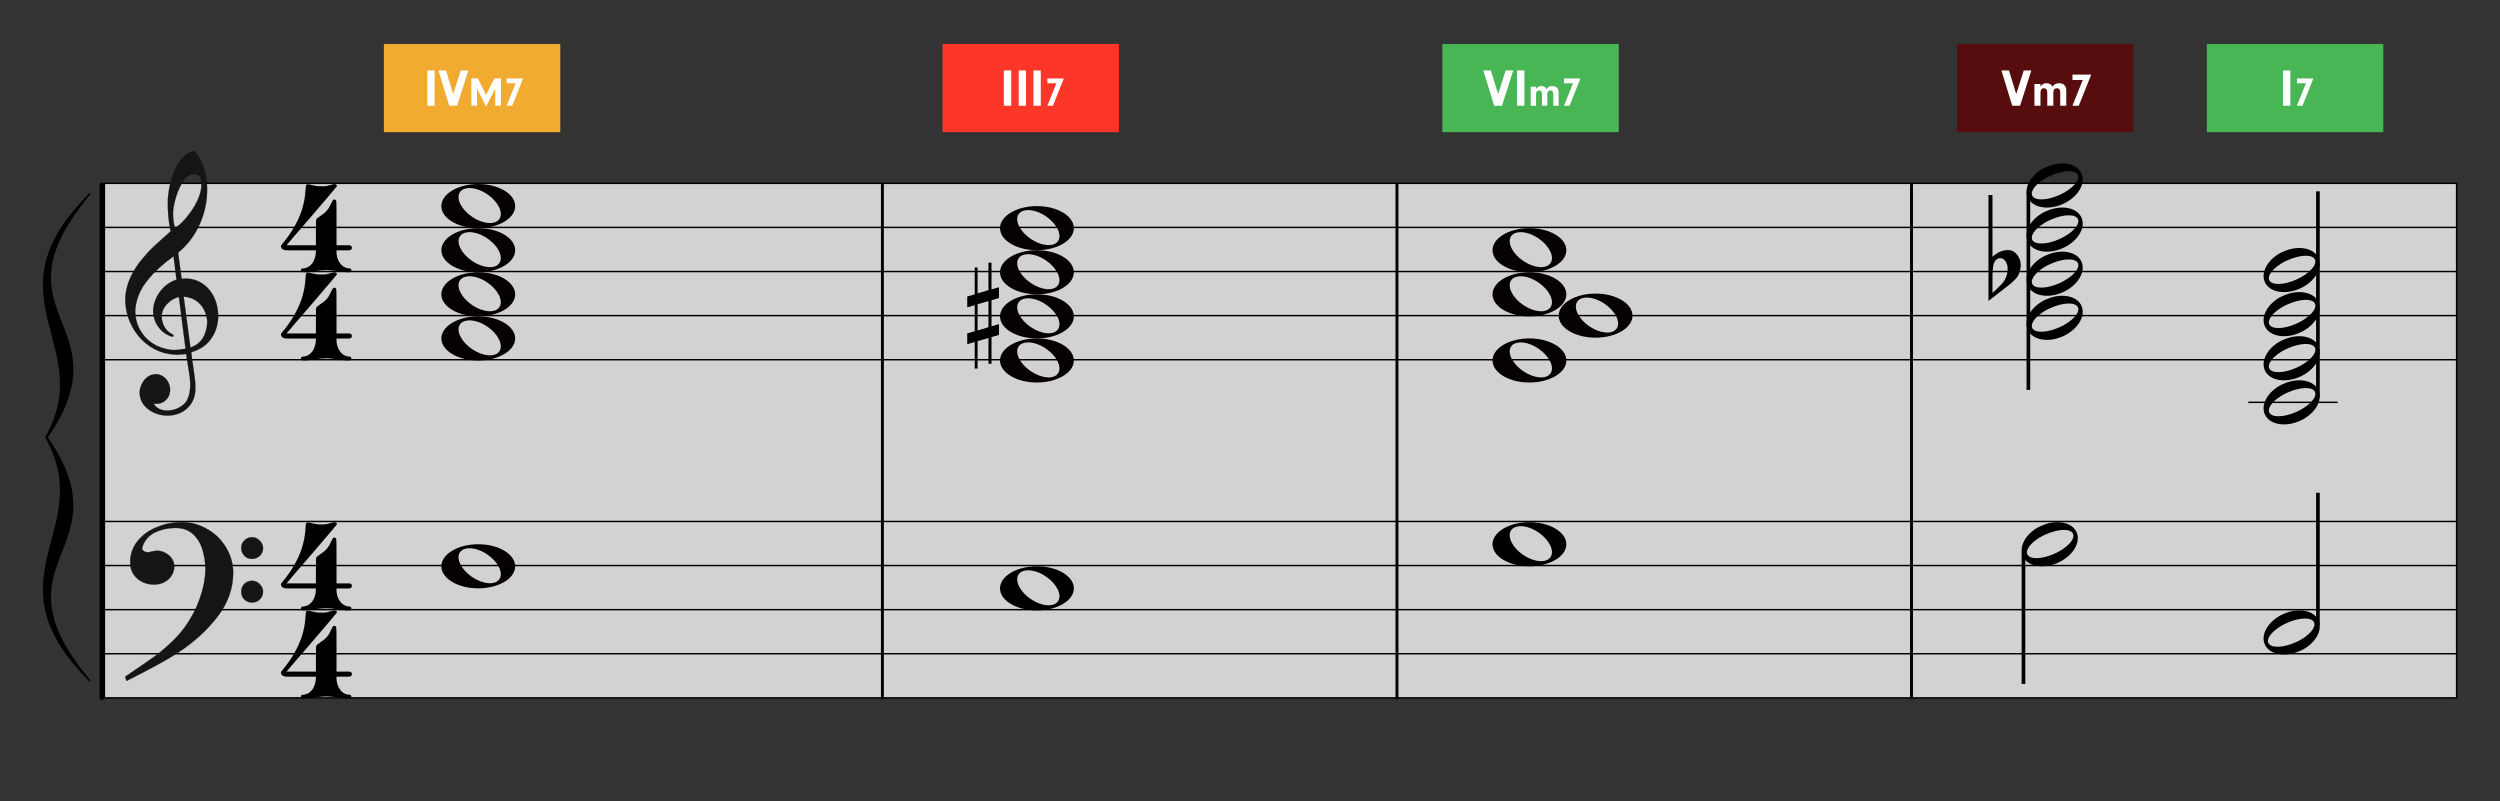 <?xml version="1.0" encoding="UTF-8" standalone="no"?><!DOCTYPE svg PUBLIC "-//W3C//DTD SVG 1.1//EN" "http://www.w3.org/Graphics/SVG/1.1/DTD/svg11.dtd"><svg width="3401px" height="1090px" viewBox="0 0 3401 1090" version="1.1" xmlns="http://www.w3.org/2000/svg" xmlns:xlink="http://www.w3.org/1999/xlink" xml:space="preserve" xmlns:serif="http://www.serif.com/" style="fill-rule:evenodd;clip-rule:evenodd;stroke-linecap:round;stroke-linejoin:round;stroke-miterlimit:1.5;"><rect x="0" y="0" width="3401" height="1090" fill="#333333" stroke="none"/><rect id="_2-14_4365" serif:id="2-14_4365" x="0.423" y="0.374" width="3400" height="1089.25" style="fill:none;"/><g id="大譜表"><rect id="外枠" x="142" y="249.374" width="3200" height="700" style="fill:#fff;fill-opacity:0.78;stroke:#000;stroke-width:2px;"/><path id="_--G線" serif:id="↑ G線" d="M142,429.374l3200,0" style="fill:none;stroke:#000;stroke-width:2px;"/><path id="_--E線" serif:id="↑ E線" d="M142,489.374l3200,0" style="fill:none;stroke:#000;stroke-width:2px;"/><path id="_--B線" serif:id="↑ B線" d="M142,369.374l3200,0" style="fill:none;stroke:#000;stroke-width:2px;"/><path id="_--D線" serif:id="↑ D線" d="M142,309.374l3200,0" style="fill:none;stroke:#000;stroke-width:2px;"/><path id="_--B線1" serif:id="↓ B線" d="M142,889.374l3200,0" style="fill:none;stroke:#000;stroke-width:2px;"/><path id="_--D線1" serif:id="↓ D線" d="M142,829.374l3200,0" style="fill:none;stroke:#000;stroke-width:2px;"/><path id="_--F線" serif:id="↓ F線" d="M142,769.374l3200,0" style="fill:none;stroke:#000;stroke-width:2px;"/><path id="_--A線" serif:id="↓ A線" d="M142,709.374l3200,0" style="fill:none;stroke:#000;stroke-width:2px;"/></g><g id="_2分音符-Ba." serif:id="2分音符 Ba."><path id="onpu" d="M2773.42,716.926c-17.817,9.549 -27.311,26.835 -21.471,39.838c6.23,13.87 27.635,17.785 47.78,8.738c20.145,-9.047 31.439,-27.647 25.21,-41.518c-6.229,-13.87 -27.635,-17.785 -47.78,-8.737c-1.259,0.565 -2.551,1.042 -3.739,1.679Zm5.823,11.764c1.265,-0.652 2.547,-1.144 3.888,-1.747c17.173,-7.712 33.759,-8.075 37.022,-0.809c3.263,7.265 -8.027,19.421 -25.199,27.134c-17.173,7.712 -33.759,8.075 -37.022,0.809c-3.008,-6.698 6.376,-17.69 21.311,-25.387Z"/><rect id="しっぽ" x="2750.23" y="750.374" width="5" height="180"/></g><g id="_2分音符--" serif:id="2分音符 △"><path id="onpu1" serif:id="onpu" d="M2780.1,228.916c-17.817,9.549 -27.31,26.834 -21.47,39.838c6.229,13.87 27.634,17.785 47.779,8.738c20.145,-9.048 31.439,-27.648 25.21,-41.518c-6.229,-13.87 -27.634,-17.785 -47.779,-8.738c-1.26,0.566 -2.552,1.043 -3.74,1.68Zm5.823,11.764c1.265,-0.653 2.547,-1.144 3.889,-1.747c17.172,-7.712 33.758,-8.075 37.021,-0.809c3.263,7.265 -8.026,19.421 -25.199,27.133c-17.173,7.713 -33.759,8.075 -37.022,0.81c-3.008,-6.698 6.376,-17.69 21.311,-25.387Z"/><path id="onpu2" serif:id="onpu" d="M2780.1,288.916c-17.817,9.549 -27.31,26.834 -21.47,39.838c6.229,13.87 27.634,17.785 47.779,8.738c20.145,-9.048 31.439,-27.648 25.21,-41.518c-6.229,-13.87 -27.634,-17.785 -47.779,-8.738c-1.26,0.566 -2.552,1.043 -3.74,1.68Zm5.823,11.764c1.265,-0.653 2.547,-1.144 3.889,-1.747c17.172,-7.712 33.758,-8.075 37.021,-0.809c3.263,7.265 -8.026,19.421 -25.199,27.133c-17.173,7.713 -33.759,8.075 -37.022,0.81c-3.008,-6.698 6.376,-17.69 21.311,-25.387Z"/><path id="onpu3" serif:id="onpu" d="M2780.1,348.916c-17.817,9.549 -27.31,26.834 -21.47,39.838c6.229,13.87 27.634,17.785 47.779,8.738c20.145,-9.048 31.439,-27.648 25.21,-41.518c-6.229,-13.87 -27.634,-17.785 -47.779,-8.738c-1.26,0.566 -2.552,1.043 -3.74,1.68Zm5.823,11.764c1.265,-0.653 2.547,-1.144 3.889,-1.747c17.172,-7.712 33.758,-8.075 37.021,-0.809c3.263,7.265 -8.026,19.421 -25.199,27.133c-17.173,7.713 -33.759,8.075 -37.022,0.81c-3.008,-6.698 6.376,-17.69 21.311,-25.387Z"/><path id="onpu4" serif:id="onpu" d="M2780.1,408.916c-17.817,9.549 -27.31,26.834 -21.47,39.838c6.229,13.87 27.634,17.785 47.779,8.738c20.145,-9.048 31.439,-27.648 25.21,-41.518c-6.229,-13.87 -27.634,-17.785 -47.779,-8.738c-1.26,0.566 -2.552,1.043 -3.74,1.68Zm5.823,11.764c1.265,-0.653 2.547,-1.144 3.889,-1.747c17.172,-7.712 33.758,-8.075 37.021,-0.809c3.263,7.265 -8.026,19.421 -25.199,27.133c-17.173,7.713 -33.759,8.075 -37.022,0.81c-3.008,-6.698 6.376,-17.69 21.311,-25.387Z"/><rect id="しっぽ1" serif:id="しっぽ" x="2756.91" y="260.384" width="5" height="270"/></g><path id="flat" d="M2710.56,265.374l0,69.954c0,0 0,4.715 0,14.146c6.265,-6.041 13.297,-9.136 21.094,-9.283c4.873,0 9.05,2.137 12.531,6.41c3.064,3.978 4.665,8.399 4.804,13.262c0.139,3.831 -0.766,8.252 -2.715,13.262c-0.696,2.063 -2.228,4.273 -4.595,6.631c-1.81,1.768 -3.69,3.61 -5.639,5.526c-10.304,7.957 -20.607,15.988 -30.911,24.092l0,-144l5.431,0m16.917,88.963c-1.671,-2.063 -3.829,-3.095 -6.475,-3.095c-3.341,0 -6.056,1.99 -8.145,5.968c-1.532,3.095 -2.297,10.389 -2.297,21.883l0,19.008c0.139,0.59 4.037,-3.02 11.696,-10.83c4.177,-4.126 6.892,-8.989 8.145,-14.588c0.557,-2.211 0.835,-4.421 0.835,-6.631c0,-4.863 -1.253,-8.768 -3.759,-11.715" style="fill-rule:nonzero;"/><g id="_2分音符--1" serif:id="2分音符 △"><path id="onpu5" serif:id="onpu" d="M3102.56,343.926c-17.817,9.549 -27.311,26.835 -21.471,39.838c6.229,13.87 27.634,17.785 47.78,8.738c20.145,-9.047 31.439,-27.647 25.21,-41.518c-6.23,-13.87 -27.635,-17.785 -47.78,-8.737c-1.259,0.565 -2.551,1.042 -3.739,1.679Zm5.822,11.764c1.266,-0.652 2.547,-1.144 3.889,-1.747c17.173,-7.712 33.758,-8.075 37.021,-0.809c3.263,7.265 -8.026,19.421 -25.199,27.134c-17.173,7.712 -33.758,8.075 -37.021,0.809c-3.008,-6.698 6.375,-17.69 21.31,-25.387Z"/><path id="onpu6" serif:id="onpu" d="M3102.56,403.926c-17.817,9.549 -27.311,26.835 -21.471,39.838c6.229,13.87 27.634,17.785 47.78,8.738c20.145,-9.047 31.439,-27.647 25.21,-41.518c-6.23,-13.87 -27.635,-17.785 -47.78,-8.737c-1.259,0.565 -2.551,1.042 -3.739,1.679Zm5.822,11.764c1.266,-0.652 2.547,-1.144 3.889,-1.747c17.173,-7.712 33.758,-8.075 37.021,-0.809c3.263,7.265 -8.026,19.421 -25.199,27.134c-17.173,7.712 -33.758,8.075 -37.021,0.809c-3.008,-6.698 6.375,-17.69 21.31,-25.387Z"/><path id="onpu7" serif:id="onpu" d="M3102.56,463.926c-17.817,9.549 -27.311,26.835 -21.471,39.838c6.229,13.87 27.634,17.785 47.78,8.738c20.145,-9.047 31.439,-27.647 25.21,-41.518c-6.23,-13.87 -27.635,-17.785 -47.78,-8.737c-1.259,0.565 -2.551,1.042 -3.739,1.679Zm5.822,11.764c1.266,-0.652 2.547,-1.144 3.889,-1.747c17.173,-7.712 33.758,-8.075 37.021,-0.809c3.263,7.265 -8.026,19.421 -25.199,27.134c-17.173,7.712 -33.758,8.075 -37.021,0.809c-3.008,-6.698 6.375,-17.69 21.31,-25.387Z"/><path id="onpu8" serif:id="onpu" d="M3102.56,523.926c-17.817,9.549 -27.311,26.835 -21.471,39.838c6.229,13.87 27.634,17.785 47.78,8.738c20.145,-9.047 31.439,-27.647 25.21,-41.518c-6.23,-13.87 -27.635,-17.785 -47.78,-8.737c-1.259,0.565 -2.551,1.042 -3.739,1.679Zm5.822,11.764c1.266,-0.652 2.547,-1.144 3.889,-1.747c17.173,-7.712 33.758,-8.075 37.021,-0.809c3.263,7.265 -8.026,19.421 -25.199,27.134c-17.173,7.712 -33.758,8.075 -37.021,0.809c-3.008,-6.698 6.375,-17.69 21.31,-25.387Z"/><path id="_--F線1" serif:id="↓ F線" d="M3059.37,547.374l120,0" style="fill:none;stroke:#000;stroke-width:2px;"/><rect id="しっぽ2" serif:id="しっぽ" x="3150.79" y="260.314" width="5" height="280"/></g><g id="_2分音符-Ba.1" serif:id="2分音符 Ba."><path id="onpu9" serif:id="onpu" d="M3132.6,883.822c17.817,-9.548 27.311,-26.834 21.471,-39.838c-6.23,-13.87 -27.635,-17.785 -47.78,-8.737c-20.145,9.047 -31.439,27.647 -25.21,41.517c6.229,13.87 27.634,17.785 47.78,8.738c1.259,-0.566 2.551,-1.043 3.739,-1.68Zm-5.823,-11.764c-1.265,0.653 -2.547,1.144 -3.888,1.747c-17.173,7.712 -33.759,8.075 -37.022,0.81c-3.263,-7.266 8.026,-19.422 25.199,-27.134c17.173,-7.713 33.759,-8.075 37.022,-0.81c3.008,6.698 -6.376,17.69 -21.311,25.387Z"/><rect id="しっぽ3" serif:id="しっぽ" x="3150.79" y="670.374" width="5" height="180"/></g><path id="_4" serif:id="4" d="M453.486,710.588c-0.941,0.377 -7.719,2.071 -9.978,2.636c-1.695,0.188 -3.766,0.188 -6.778,0.188c-5.083,0 -6.59,-0.188 -13.556,-1.882c-4.895,-1.318 -5.46,-1.318 -6.589,0.376c-0.565,0.753 -0.565,0.942 -0.753,4.142c-0.753,13.179 -2.26,20.145 -5.46,30.5c-5.084,15.062 -13.744,30.124 -25.793,44.621c-1.883,2.447 -2.448,3.012 -2.448,3.577c0,2.448 1.694,4.519 4.33,5.272c1.506,0.565 2.071,0.565 22.405,0.565l20.898,0l0,1.129c0,5.837 -1.695,11.485 -4.331,15.627c-3.2,4.518 -7.154,7.154 -12.237,7.719c-2.448,0 -2.636,0.188 -3.389,1.13c-0.941,1.506 -0.377,3.389 0.941,3.765c1.506,0.753 6.025,0.565 17.321,-1.129c14.685,-1.883 16.568,-1.883 31.442,0c11.108,1.694 15.626,1.882 17.132,1.129c1.318,-0.376 1.883,-2.259 0.942,-3.765c-0.753,-0.942 -0.942,-1.13 -3.389,-1.13c-7.531,-0.753 -13.179,-6.589 -15.627,-15.627c-0.564,-2.259 -0.941,-5.836 -0.753,-7.531l0,-1.317l9.226,0c8.095,0 9.037,0 9.79,-0.565c1.129,-0.377 1.882,-1.506 1.882,-2.824c0,-1.695 -0.753,-2.636 -1.882,-3.201c-0.753,-0.377 -1.695,-0.377 -9.79,-0.377l-9.226,0l0,-29.747c0,-32.947 0,-31.065 -1.506,-32.006c-0.941,-0.753 -2.636,-0.565 -3.2,0.188c-0.377,0.377 -1.318,1.883 -2.072,3.577c-4.33,9.602 -6.966,12.803 -16.567,19.204c-2.824,2.071 -3.766,2.636 -3.954,3.389c-0.565,0.942 -0.753,1.506 -0.753,18.263l0,17.132l-19.957,0l-19.957,0c0,-0.376 15.438,-18.074 34.454,-40.102c26.734,-31.253 34.077,-39.913 34.077,-40.29c0,-2.071 -2.636,-3.389 -4.895,-2.636Z" style="fill-rule:nonzero;"/><path id="_41" serif:id="4" d="M453.486,830.588c-0.941,0.377 -7.719,2.071 -9.978,2.636c-1.695,0.188 -3.766,0.188 -6.778,0.188c-5.083,0 -6.59,-0.188 -13.556,-1.882c-4.895,-1.318 -5.46,-1.318 -6.589,0.376c-0.565,0.753 -0.565,0.942 -0.753,4.142c-0.753,13.179 -2.26,20.145 -5.46,30.5c-5.084,15.062 -13.744,30.124 -25.793,44.621c-1.883,2.447 -2.448,3.012 -2.448,3.577c0,2.448 1.694,4.519 4.33,5.272c1.506,0.565 2.071,0.565 22.405,0.565l20.898,0l0,1.129c0,5.837 -1.695,11.485 -4.331,15.627c-3.2,4.518 -7.154,7.154 -12.237,7.719c-2.448,0 -2.636,0.188 -3.389,1.13c-0.941,1.506 -0.377,3.389 0.941,3.765c1.506,0.753 6.025,0.565 17.321,-1.129c14.685,-1.883 16.568,-1.883 31.442,0c11.108,1.694 15.626,1.882 17.132,1.129c1.318,-0.376 1.883,-2.259 0.942,-3.765c-0.753,-0.942 -0.942,-1.13 -3.389,-1.13c-7.531,-0.753 -13.179,-6.589 -15.627,-15.627c-0.564,-2.259 -0.941,-5.836 -0.753,-7.531l0,-1.317l9.226,0c8.095,0 9.037,0 9.79,-0.565c1.129,-0.377 1.882,-1.506 1.882,-2.824c0,-1.695 -0.753,-2.636 -1.882,-3.201c-0.753,-0.377 -1.695,-0.377 -9.79,-0.377l-9.226,0l0,-29.747c0,-32.947 0,-31.065 -1.506,-32.006c-0.941,-0.753 -2.636,-0.565 -3.2,0.188c-0.377,0.377 -1.318,1.883 -2.072,3.577c-4.33,9.602 -6.966,12.803 -16.567,19.204c-2.824,2.071 -3.766,2.636 -3.954,3.389c-0.565,0.942 -0.753,1.506 -0.753,18.263l0,17.132l-19.957,0l-19.957,0c0,-0.376 15.438,-18.074 34.454,-40.102c26.734,-31.253 34.077,-39.913 34.077,-40.29c0,-2.071 -2.636,-3.389 -4.895,-2.636Z" style="fill-rule:nonzero;"/><path id="_42" serif:id="4" d="M453.486,250.588c-0.941,0.377 -7.719,2.071 -9.978,2.636c-1.695,0.188 -3.766,0.188 -6.778,0.188c-5.083,0 -6.59,-0.188 -13.556,-1.882c-4.895,-1.318 -5.46,-1.318 -6.589,0.376c-0.565,0.753 -0.565,0.942 -0.753,4.142c-0.753,13.179 -2.26,20.145 -5.46,30.5c-5.084,15.062 -13.744,30.124 -25.793,44.621c-1.883,2.447 -2.448,3.012 -2.448,3.577c0,2.448 1.694,4.519 4.33,5.272c1.506,0.565 2.071,0.565 22.405,0.565l20.898,0l0,1.129c0,5.837 -1.695,11.485 -4.331,15.627c-3.2,4.518 -7.154,7.154 -12.237,7.719c-2.448,0 -2.636,0.188 -3.389,1.13c-0.941,1.506 -0.377,3.389 0.941,3.765c1.506,0.753 6.025,0.565 17.321,-1.129c14.685,-1.883 16.568,-1.883 31.442,0c11.108,1.694 15.626,1.882 17.132,1.129c1.318,-0.376 1.883,-2.259 0.942,-3.765c-0.753,-0.942 -0.942,-1.13 -3.389,-1.13c-7.531,-0.753 -13.179,-6.589 -15.627,-15.627c-0.564,-2.259 -0.941,-5.836 -0.753,-7.531l0,-1.317l9.226,0c8.095,0 9.037,0 9.79,-0.565c1.129,-0.377 1.882,-1.506 1.882,-2.824c0,-1.695 -0.753,-2.636 -1.882,-3.201c-0.753,-0.377 -1.695,-0.377 -9.79,-0.377l-9.226,0l0,-29.747c0,-32.947 0,-31.065 -1.506,-32.006c-0.941,-0.753 -2.636,-0.565 -3.2,0.188c-0.377,0.377 -1.318,1.883 -2.072,3.577c-4.33,9.602 -6.966,12.803 -16.567,19.204c-2.824,2.071 -3.766,2.636 -3.954,3.389c-0.565,0.942 -0.753,1.506 -0.753,18.263l0,17.132l-19.957,0l-19.957,0c0,-0.376 15.438,-18.074 34.454,-40.102c26.734,-31.253 34.077,-39.913 34.077,-40.29c0,-2.071 -2.636,-3.389 -4.895,-2.636Z" style="fill-rule:nonzero;"/><path id="_43" serif:id="4" d="M453.486,370.588c-0.941,0.377 -7.719,2.071 -9.978,2.636c-1.695,0.188 -3.766,0.188 -6.778,0.188c-5.083,0 -6.59,-0.188 -13.556,-1.882c-4.895,-1.318 -5.46,-1.318 -6.589,0.376c-0.565,0.753 -0.565,0.942 -0.753,4.142c-0.753,13.179 -2.26,20.145 -5.46,30.5c-5.084,15.062 -13.744,30.124 -25.793,44.621c-1.883,2.447 -2.448,3.012 -2.448,3.577c0,2.448 1.694,4.519 4.33,5.272c1.506,0.565 2.071,0.565 22.405,0.565l20.898,0l0,1.129c0,5.837 -1.695,11.485 -4.331,15.627c-3.2,4.518 -7.154,7.154 -12.237,7.719c-2.448,0 -2.636,0.188 -3.389,1.13c-0.941,1.506 -0.377,3.389 0.941,3.765c1.506,0.753 6.025,0.565 17.321,-1.129c14.685,-1.883 16.568,-1.883 31.442,0c11.108,1.694 15.626,1.882 17.132,1.129c1.318,-0.376 1.883,-2.259 0.942,-3.765c-0.753,-0.942 -0.942,-1.13 -3.389,-1.13c-7.531,-0.753 -13.179,-6.589 -15.627,-15.627c-0.564,-2.259 -0.941,-5.836 -0.753,-7.531l0,-1.317l9.226,0c8.095,0 9.037,0 9.79,-0.565c1.129,-0.377 1.882,-1.506 1.882,-2.824c0,-1.695 -0.753,-2.636 -1.882,-3.201c-0.753,-0.377 -1.695,-0.377 -9.79,-0.377l-9.226,0l0,-29.747c0,-32.947 0,-31.065 -1.506,-32.006c-0.941,-0.753 -2.636,-0.565 -3.2,0.188c-0.377,0.377 -1.318,1.883 -2.072,3.577c-4.33,9.602 -6.966,12.803 -16.567,19.204c-2.824,2.071 -3.766,2.636 -3.954,3.389c-0.565,0.942 -0.753,1.506 -0.753,18.263l0,17.132l-19.957,0l-19.957,0c0,-0.376 15.438,-18.074 34.454,-40.102c26.734,-31.253 34.077,-39.913 34.077,-40.29c0,-2.071 -2.636,-3.389 -4.895,-2.636Z" style="fill-rule:nonzero;"/><path id="bar-0" serif:id="bar 0" d="M138.423,251.374l0,698" style="fill:none;stroke:#000;stroke-width:6px;"/><path id="bar1" d="M1200.42,251.374l0,698" style="fill:none;stroke:#000;stroke-width:4px;"/><path id="bar2" d="M1900.42,251.374l0,698" style="fill:none;stroke:#000;stroke-width:4px;"/><path id="bar3" d="M2600.42,251.374l0,698" style="fill:none;stroke:#000;stroke-width:4px;"/><path id="path7229" d="M650.599,740.374c-27.72,0 -50.176,13.495 -50.176,30.041c0,16.545 22.456,29.959 50.176,29.959c27.719,0 50.257,-13.414 50.257,-29.959c0,-16.546 -22.538,-30.041 -50.257,-30.041Zm-12.26,5.44c7.208,-0.094 16.088,2.726 24.438,8.363c14.845,10.019 22.292,25.11 16.644,33.613c-5.648,8.503 -22.259,7.259 -37.104,-2.761c-14.844,-10.02 -22.292,-25.11 -16.644,-33.613c2.471,-3.72 7.06,-5.529 12.666,-5.602Z" style="fill:#050001;fill-rule:nonzero;"/><path id="path72291" serif:id="path7229" d="M650.599,430.374c-27.72,0 -50.176,13.495 -50.176,30.041c0,16.545 22.456,29.959 50.176,29.959c27.719,0 50.257,-13.414 50.257,-29.959c0,-16.546 -22.538,-30.041 -50.257,-30.041Zm-12.26,5.44c7.208,-0.094 16.088,2.726 24.438,8.363c14.845,10.019 22.292,25.11 16.644,33.613c-5.648,8.503 -22.259,7.259 -37.104,-2.761c-14.844,-10.02 -22.292,-25.11 -16.644,-33.613c2.471,-3.72 7.06,-5.529 12.666,-5.602Z" style="fill:#050001;fill-rule:nonzero;"/><path id="path72292" serif:id="path7229" d="M650.599,310.374c-27.72,0 -50.176,13.495 -50.176,30.041c0,16.545 22.456,29.959 50.176,29.959c27.719,0 50.257,-13.414 50.257,-29.959c0,-16.546 -22.538,-30.041 -50.257,-30.041Zm-12.26,5.44c7.208,-0.094 16.088,2.726 24.438,8.363c14.845,10.019 22.292,25.11 16.644,33.613c-5.648,8.503 -22.259,7.259 -37.104,-2.761c-14.844,-10.02 -22.292,-25.11 -16.644,-33.613c2.471,-3.72 7.06,-5.529 12.666,-5.602Z" style="fill:#050001;fill-rule:nonzero;"/><path id="path72293" serif:id="path7229" d="M650.599,250.374c-27.72,0 -50.176,13.495 -50.176,30.041c0,16.545 22.456,29.959 50.176,29.959c27.719,0 50.257,-13.414 50.257,-29.959c0,-16.546 -22.538,-30.041 -50.257,-30.041Zm-12.26,5.44c7.208,-0.094 16.088,2.726 24.438,8.363c14.845,10.019 22.292,25.11 16.644,33.613c-5.648,8.503 -22.259,7.259 -37.104,-2.761c-14.844,-10.02 -22.292,-25.11 -16.644,-33.613c2.471,-3.72 7.06,-5.529 12.666,-5.602Z" style="fill:#050001;fill-rule:nonzero;"/><path id="path72294" serif:id="path7229" d="M650.599,370.374c-27.72,0 -50.176,13.495 -50.176,30.041c0,16.545 22.456,29.959 50.176,29.959c27.719,0 50.257,-13.414 50.257,-29.959c0,-16.546 -22.538,-30.041 -50.257,-30.041Zm-12.26,5.44c7.208,-0.094 16.088,2.726 24.438,8.363c14.845,10.019 22.292,25.11 16.644,33.613c-5.648,8.503 -22.259,7.259 -37.104,-2.761c-14.844,-10.02 -22.292,-25.11 -16.644,-33.613c2.471,-3.72 7.06,-5.529 12.666,-5.602Z" style="fill:#050001;fill-rule:nonzero;"/><path id="_-" serif:id="{" d="M63.172,595.001c69.34,-122.931 -74.66,-186.961 49.231,-320c-121.769,155.495 56.116,167.941 -49.231,320c69.34,122.93 -74.66,186.961 49.231,320c-121.769,-155.496 56.116,-167.941 -49.231,-320Z" style="fill-rule:nonzero;"/><path d="M123.067,263.877l-9.808,12.526l-0.352,0.451l-0.351,0.453l-0.35,0.451l-0.346,0.449l-0.347,0.451l-0.345,0.448l-0.342,0.447l-0.341,0.446l-0.339,0.446l-0.338,0.447l-0.336,0.443l-0.334,0.444l-0.333,0.443l-0.329,0.441l-0.33,0.442l-0.328,0.441l-0.325,0.439l-0.325,0.439l-0.323,0.439l-0.32,0.436l-0.32,0.436l-0.317,0.436l-0.316,0.435l-0.314,0.433l-0.313,0.434l-0.311,0.432l-0.31,0.431l-0.307,0.431l-0.305,0.43l-0.304,0.429l-0.304,0.43l-0.302,0.427l-0.299,0.426l-0.298,0.427l-0.298,0.426l-0.294,0.423l-0.293,0.425l-0.291,0.421l-0.289,0.423l-0.289,0.422l-0.288,0.422l-0.285,0.419l-0.283,0.419l-0.283,0.42l-0.281,0.417l-0.28,0.417l-0.276,0.414l-0.275,0.417l-0.276,0.416l-0.272,0.413l-0.272,0.414l-0.27,0.412l-0.267,0.41l-0.267,0.412l-0.266,0.411l-0.263,0.409l-0.262,0.409l-0.261,0.408l-0.258,0.405l-0.257,0.408l-0.256,0.406l-0.255,0.405l-0.253,0.405l-0.25,0.402l-0.25,0.404l-0.25,0.403l-0.247,0.401l-0.245,0.4l-0.244,0.4l-0.242,0.398l-0.24,0.4l-0.241,0.399l-0.237,0.395l-0.236,0.397l-0.236,0.397l-0.234,0.394l-0.231,0.392l-0.231,0.395l-0.229,0.393l-0.229,0.394l-0.226,0.39l-0.224,0.39l-0.224,0.39l-0.222,0.391l-0.221,0.387l-0.218,0.388l-0.219,0.388l-0.215,0.387l-0.215,0.386l-0.213,0.384l-0.212,0.385l-0.211,0.384l-0.209,0.383l-0.208,0.382l-0.206,0.382l-0.205,0.381l-0.203,0.38l-0.203,0.38l-0.2,0.379l-0.2,0.379l-0.198,0.377l-0.197,0.378l-0.195,0.376l-0.193,0.375l-0.193,0.376l-0.191,0.374l-0.19,0.373l-0.188,0.374l-0.188,0.372l-0.185,0.371l-0.184,0.371l-0.183,0.371l-0.181,0.368l-0.18,0.37l-0.179,0.369l-0.178,0.368l-0.177,0.369l-0.175,0.366l-0.173,0.363l-0.172,0.367l-0.172,0.365l-0.168,0.362l-0.169,0.366l-0.168,0.362l-0.165,0.36l-0.164,0.362l-0.164,0.362l-0.161,0.358l-0.16,0.36l-0.161,0.361l-0.157,0.357l-0.156,0.357l-0.156,0.358l-0.154,0.356l-0.153,0.356l-0.151,0.355l-0.15,0.353l-0.15,0.357l-0.149,0.353l-0.145,0.351l-0.146,0.353l-0.144,0.351l-0.143,0.352l-0.142,0.35l-0.14,0.35l-0.139,0.349l-0.138,0.346l-0.135,0.348l-0.136,0.349l-0.135,0.347l-0.134,0.347l-0.131,0.343l-0.129,0.344l-0.131,0.348l-0.128,0.344l-0.127,0.341l-0.125,0.341l-0.125,0.345l-0.124,0.341l-0.122,0.339l-0.12,0.341l-0.121,0.34l-0.118,0.34l-0.118,0.338l-0.116,0.336l-0.114,0.338l-0.115,0.339l-0.113,0.336l-0.111,0.335l-0.111,0.334l-0.109,0.335l-0.108,0.334l-0.107,0.334l-0.106,0.335l-0.106,0.332l-0.103,0.329l-0.102,0.331l-0.101,0.333l-0.101,0.329l-0.099,0.33l-0.098,0.33l-0.096,0.327l-0.097,0.33l-0.095,0.327l-0.093,0.324l-0.091,0.325l-0.092,0.329l-0.091,0.328l-0.09,0.324l-0.087,0.321l-0.087,0.323l-0.086,0.325l-0.086,0.325l-0.083,0.32l-0.082,0.322l-0.083,0.322l-0.08,0.319l-0.079,0.32l-0.079,0.319l-0.077,0.321l-0.077,0.318l-0.075,0.319l-0.075,0.318l-0.073,0.317l-0.073,0.315l-0.071,0.316l-0.07,0.315l-0.068,0.313l-0.068,0.318l-0.068,0.315l-0.066,0.311l-0.064,0.312l-0.065,0.317l-0.064,0.312l-0.061,0.307l-0.06,0.313l-0.061,0.314l-0.059,0.308l-0.058,0.308l-0.057,0.309l-0.056,0.311l-0.056,0.308l-0.053,0.305l-0.053,0.311l-0.052,0.304l-0.052,0.309l-0.05,0.305l-0.049,0.305l-0.049,0.306l-0.047,0.303l-0.046,0.307l-0.046,0.302l-0.044,0.302l-0.044,0.304l-0.043,0.301l-0.041,0.304l-0.042,0.3l-0.039,0.299l-0.039,0.303l-0.038,0.301l-0.038,0.299l-0.035,0.297l-0.036,0.301l-0.034,0.296l-0.033,0.3l-0.033,0.296l-0.031,0.296l-0.031,0.301l-0.031,0.294l-0.028,0.295l-0.029,0.296l-0.027,0.294l-0.026,0.295l-0.026,0.293l-0.024,0.292l-0.024,0.298l-0.023,0.29l-0.021,0.291l-0.022,0.294l-0.02,0.293l-0.02,0.289l-0.018,0.289l-0.018,0.296l-0.017,0.287l-0.016,0.288l-0.015,0.29l-0.015,0.29l-0.014,0.291l-0.013,0.286l-0.012,0.285l-0.01,0.288l-0.011,0.288l-0.009,0.284l-0.009,0.288l-0.008,0.287l-0.007,0.283l-0.006,0.283l-0.005,0.286l-0.004,0.288l-0.005,0.282l-0.003,0.281l-0.002,0.284l-0.001,0.284l-0.001,0.284l0,0.28l0.001,0.282l0.001,0.282l0.002,0.279l0.004,0.281l0.004,0.282l0.004,0.28l0.005,0.281l0.006,0.277l0.007,0.276l0.008,0.28l0.009,0.281l0.008,0.276l0.011,0.275l0.01,0.279l0.023,0.555l0.026,0.55l0.029,0.55l0.032,0.551l0.035,0.548l0.038,0.547l0.039,0.546l0.044,0.543l0.045,0.544l0.048,0.541l0.051,0.541l0.053,0.539l0.057,0.538l0.059,0.538l0.061,0.536l0.064,0.534l0.067,0.534l0.068,0.533l0.071,0.532l0.074,0.53l0.076,0.528l0.079,0.529l0.081,0.528l0.083,0.527l0.085,0.525l0.088,0.523l0.091,0.524l0.091,0.523l0.095,0.52l0.096,0.52l0.099,0.519l0.102,0.521l0.102,0.517l0.105,0.516l0.107,0.516l0.11,0.516l0.11,0.513l0.114,0.512l0.115,0.514l0.117,0.513l0.118,0.51l0.122,0.509l0.122,0.51l0.125,0.509l0.126,0.509l0.128,0.506l0.129,0.505l0.132,0.506l0.133,0.507l0.135,0.503l0.137,0.504l0.137,0.501l0.141,0.504l0.141,0.502l0.142,0.499l0.146,0.501l0.145,0.501l0.148,0.499l0.149,0.5l0.15,0.498l0.152,0.497l0.152,0.497l0.155,0.497l0.155,0.496l0.157,0.495l0.159,0.496l0.159,0.495l0.16,0.493l0.163,0.494l0.163,0.495l0.164,0.49l0.166,0.493l0.166,0.494l0.168,0.492l0.168,0.492l0.169,0.489l0.171,0.49l0.172,0.492l0.173,0.491l0.173,0.489l0.174,0.489l0.175,0.491l0.176,0.487l0.176,0.488l0.179,0.49l0.178,0.488l0.359,0.977l0.361,0.975l0.364,0.973l0.366,0.974l0.37,0.974l0.37,0.973l0.372,0.974l0.374,0.973l0.375,0.972l0.375,0.973l0.756,1.946l0.756,1.949l0.756,1.949l0.378,0.977l0.377,0.976l0.376,0.978l0.376,0.98l0.374,0.979l0.373,0.983l0.37,0.982l0.371,0.983l0.366,0.986l0.366,0.988l0.181,0.494l0.181,0.496l0.18,0.495l0.18,0.495l0.179,0.498l0.177,0.497l0.178,0.495l0.177,0.5l0.175,0.498l0.174,0.498l0.175,0.5l0.173,0.501l0.171,0.5l0.172,0.501l0.17,0.503l0.169,0.502l0.168,0.503l0.167,0.504l0.166,0.505l0.165,0.506l0.163,0.506l0.162,0.504l0.162,0.508l0.16,0.51l0.159,0.508l0.158,0.511l0.155,0.511l0.154,0.508l0.155,0.514l0.151,0.514l0.151,0.513l0.148,0.513l0.148,0.515l0.147,0.516l0.145,0.519l0.143,0.516l0.142,0.52l0.139,0.519l0.139,0.522l0.135,0.52l0.137,0.523l0.132,0.525l0.132,0.524l0.129,0.525l0.128,0.525l0.127,0.529l0.124,0.528l0.123,0.53l0.12,0.531l0.118,0.532l0.117,0.532l0.114,0.533l0.113,0.535l0.111,0.537l0.108,0.535l0.107,0.54l0.103,0.539l0.102,0.539l0.101,0.542l0.098,0.545l0.095,0.543l0.093,0.544l0.091,0.546l0.089,0.548l0.087,0.55l0.084,0.55l0.081,0.551l0.08,0.553l0.076,0.554l0.075,0.555l0.072,0.558l0.068,0.557l0.066,0.558l0.065,0.562l0.061,0.561l0.06,0.562l0.056,0.567l0.053,0.564l0.052,0.569l0.047,0.57l0.045,0.569l0.043,0.57l0.04,0.575l0.037,0.574l0.034,0.577l0.03,0.578l0.028,0.578l0.026,0.577l0.012,0.295l0.01,0.291l0.011,0.29l0.008,0.294l0.009,0.292l0.007,0.293l0.007,0.291l0.006,0.293l0.007,0.296l0.003,0.293l0.005,0.294l0.002,0.298l0.003,0.295l0.001,0.294l0.001,0.295l0,0.3l-0.001,0.296l-0.001,0.297l-0.003,0.299l-0.003,0.298l-0.004,0.297l-0.005,0.301l-0.006,0.302l-0.007,0.299l-0.007,0.295l-0.008,0.303l-0.01,0.303l-0.009,0.301l-0.011,0.3l-0.011,0.301l-0.012,0.306l-0.014,0.305l-0.014,0.302l-0.015,0.303l-0.016,0.306l-0.017,0.303l-0.017,0.305l-0.018,0.308l-0.02,0.304l-0.019,0.309l-0.022,0.309l-0.022,0.303l-0.022,0.31l-0.025,0.31l-0.024,0.307l-0.025,0.308l-0.026,0.311l-0.028,0.312l-0.028,0.309l-0.029,0.31l-0.03,0.313l-0.031,0.313l-0.032,0.311l-0.033,0.311l-0.033,0.315l-0.035,0.316l-0.035,0.311l-0.037,0.314l-0.036,0.316l-0.04,0.318l-0.038,0.314l-0.041,0.318l-0.041,0.315l-0.041,0.316l-0.043,0.322l-0.046,0.319l-0.044,0.315l-0.045,0.32l-0.048,0.321l-0.047,0.319l-0.049,0.322l-0.05,0.322l-0.051,0.32l-0.051,0.323l-0.054,0.325l-0.053,0.32l-0.055,0.322l-0.055,0.325l-0.057,0.326l-0.058,0.327l-0.059,0.325l-0.06,0.325l-0.06,0.324l-0.061,0.328l-0.064,0.331l-0.064,0.327l-0.065,0.327l-0.065,0.33l-0.067,0.33l-0.068,0.328l-0.069,0.332l-0.07,0.332l-0.071,0.331l-0.073,0.333l-0.073,0.331l-0.074,0.335l-0.075,0.332l-0.076,0.333l-0.078,0.339l-0.079,0.333l-0.079,0.334l-0.08,0.336l-0.081,0.337l-0.083,0.339l-0.084,0.337l-0.086,0.34l-0.086,0.339l-0.087,0.337l-0.088,0.34l-0.09,0.342l-0.089,0.338l-0.092,0.342l-0.092,0.344l-0.094,0.342l-0.095,0.344l-0.096,0.344l-0.097,0.343l-0.099,0.346l-0.1,0.345l-0.1,0.345l-0.101,0.347l-0.103,0.346l-0.104,0.347l-0.105,0.349l-0.106,0.348l-0.107,0.351l-0.11,0.35l-0.108,0.348l-0.111,0.351l-0.112,0.351l-0.113,0.353l-0.114,0.352l-0.115,0.354l-0.117,0.353l-0.118,0.355l-0.119,0.355l-0.12,0.355l-0.122,0.357l-0.123,0.356l-0.123,0.356l-0.125,0.358l-0.126,0.359l-0.128,0.359l-0.129,0.36l-0.129,0.357l-0.13,0.36l-0.133,0.364l-0.133,0.361l-0.135,0.363l-0.136,0.364l-0.137,0.363l-0.138,0.363l-0.14,0.365l-0.14,0.365l-0.142,0.366l-0.143,0.367l-0.145,0.367l-0.146,0.37l-0.148,0.367l-0.147,0.368l-0.15,0.371l-0.152,0.369l-0.15,0.368l-0.154,0.375l-0.155,0.371l-0.155,0.373l-0.159,0.375l-0.157,0.371l-0.159,0.375l-0.162,0.377l-0.162,0.375l-0.164,0.376l-0.165,0.378l-0.166,0.377l-0.168,0.379l-0.169,0.379l-0.169,0.377l-0.171,0.382l-0.174,0.382l-0.174,0.38l-0.174,0.381l-0.178,0.385l-0.178,0.382l-0.179,0.383l-0.181,0.387l-0.183,0.386l-0.183,0.384l-0.185,0.387l-0.185,0.386l-0.188,0.39l-0.189,0.389l-0.19,0.388l-0.191,0.39l-0.194,0.391l-0.194,0.39l-0.195,0.392l-0.198,0.394l-0.198,0.393l-0.2,0.393l-0.2,0.394l-0.203,0.397l-0.206,0.398l-0.204,0.393l-0.205,0.398l-0.209,0.398l-0.21,0.4l-0.212,0.4l-0.211,0.399l-0.214,0.399l-0.214,0.401l-0.218,0.405l-0.218,0.401l-0.219,0.404l-0.222,0.405l-0.221,0.403l-0.224,0.406l-0.226,0.408l-0.227,0.406l-0.227,0.406l-0.23,0.41l-0.231,0.408l-0.232,0.41l-0.234,0.411l-0.236,0.411l-0.237,0.412l-0.237,0.412l-0.24,0.413l-0.241,0.415l-0.243,0.415l-0.244,0.415l-0.246,0.417l-0.248,0.417l-0.247,0.417l-0.25,0.418l-0.253,0.42l-0.253,0.419l-0.254,0.421l-0.256,0.421l-0.258,0.422l-0.259,0.422l-0.26,0.424l-0.263,0.426l-0.264,0.425l-0.266,0.425l-0.266,0.425l-0.268,0.428l-0.269,0.427l-0.271,0.43l-0.274,0.429l-0.274,0.431l-0.277,0.432l-0.278,0.43l-0.279,0.432l-0.279,0.432l-0.282,0.435l-0.285,0.437l-0.286,0.435l-0.286,0.434l-0.289,0.438l-0.289,0.437l-0.291,0.438l-0.294,0.44l-0.295,0.441l-0.298,0.443l-0.298,0.439l-0.298,0.442l-0.302,0.445l-0.303,0.443l-0.303,0.444l-0.307,0.447l-0.011,0.017l0.012,0.018l0.305,0.446l0.304,0.443l0.304,0.445l0.3,0.443l0.299,0.442l0.298,0.441l0.297,0.441l0.296,0.44l0.294,0.441l0.291,0.438l0.289,0.437l0.289,0.438l0.286,0.435l0.286,0.436l0.285,0.436l0.281,0.434l0.28,0.432l0.28,0.433l0.277,0.431l0.276,0.43l0.276,0.432l0.273,0.43l0.271,0.428l0.269,0.429l0.267,0.425l0.267,0.426l0.267,0.426l0.264,0.427l0.262,0.424l0.259,0.423l0.26,0.422l0.258,0.422l0.256,0.422l0.254,0.421l0.253,0.419l0.252,0.418l0.251,0.42l0.247,0.417l0.248,0.416l0.246,0.418l0.243,0.413l0.245,0.417l0.24,0.415l0.24,0.412l0.237,0.413l0.237,0.41l0.236,0.412l0.234,0.411l0.232,0.41l0.231,0.408l0.23,0.41l0.227,0.407l0.227,0.406l0.226,0.407l0.224,0.407l0.222,0.404l0.22,0.403l0.219,0.403l0.219,0.402l0.218,0.405l0.214,0.401l0.214,0.4l0.211,0.4l0.212,0.398l0.21,0.401l0.209,0.399l0.205,0.395l0.204,0.394l0.206,0.398l0.203,0.397l0.2,0.394l0.2,0.393l0.198,0.393l0.198,0.394l0.195,0.392l0.194,0.39l0.194,0.391l0.191,0.391l0.19,0.389l0.189,0.388l0.188,0.389l0.185,0.387l0.185,0.385l0.183,0.385l0.183,0.386l0.181,0.387l0.179,0.383l0.178,0.382l0.178,0.386l0.174,0.381l0.174,0.379l0.174,0.383l0.171,0.38l0.169,0.378l0.169,0.379l0.168,0.38l0.166,0.378l0.165,0.376l0.163,0.376l0.163,0.376l0.162,0.377l0.158,0.373l0.159,0.374l0.158,0.374l0.155,0.372l0.155,0.372l0.154,0.373l0.15,0.369l0.152,0.37l0.15,0.372l0.147,0.366l0.148,0.369l0.146,0.369l0.144,0.366l0.144,0.367l0.142,0.366l0.14,0.365l0.14,0.365l0.138,0.364l0.137,0.363l0.136,0.364l0.135,0.361l0.133,0.363l0.133,0.363l0.13,0.36l0.129,0.358l0.129,0.361l0.127,0.357l0.127,0.359l0.125,0.358l0.124,0.357l0.122,0.357l0.122,0.355l0.12,0.356l0.119,0.355l0.118,0.353l0.117,0.355l0.115,0.353l0.114,0.352l0.113,0.353l0.112,0.351l0.111,0.351l0.108,0.348l0.11,0.351l0.108,0.352l0.104,0.346l0.106,0.348l0.104,0.348l0.103,0.347l0.101,0.348l0.1,0.342l0.1,0.346l0.099,0.346l0.097,0.344l0.096,0.344l0.095,0.344l0.094,0.343l0.092,0.342l0.092,0.342l0.089,0.338l0.09,0.342l0.088,0.341l0.087,0.337l0.086,0.34l0.086,0.338l0.084,0.339l0.082,0.337l0.082,0.337l0.08,0.337l0.079,0.334l0.079,0.334l0.078,0.337l0.076,0.335l0.075,0.332l0.074,0.334l0.073,0.33l0.073,0.333l0.071,0.331l0.07,0.333l0.069,0.331l0.068,0.328l0.067,0.331l0.065,0.329l0.065,0.327l0.064,0.327l0.064,0.331l0.061,0.328l0.06,0.324l0.06,0.325l0.059,0.326l0.058,0.326l0.057,0.326l0.055,0.325l0.055,0.322l0.053,0.322l0.054,0.323l0.051,0.323l0.051,0.32l0.05,0.323l0.049,0.323l0.047,0.318l0.048,0.32l0.045,0.32l0.045,0.315l0.045,0.32l0.043,0.322l0.041,0.315l0.041,0.315l0.041,0.319l0.038,0.315l0.04,0.316l0.036,0.316l0.037,0.314l0.035,0.313l0.035,0.314l0.033,0.315l0.033,0.312l0.032,0.311l0.031,0.313l0.03,0.313l0.029,0.31l0.028,0.309l0.028,0.311l0.026,0.312l0.025,0.308l0.024,0.307l0.025,0.311l0.022,0.308l0.022,0.305l0.022,0.308l0.019,0.308l0.02,0.306l0.018,0.306l0.017,0.305l0.017,0.303l0.016,0.307l0.015,0.303l0.014,0.302l0.014,0.304l0.012,0.306l0.011,0.301l0.011,0.301l0.009,0.3l0.01,0.303l0.008,0.303l0.007,0.296l0.007,0.298l0.006,0.302l0.005,0.302l0.004,0.298l0.003,0.296l0.003,0.301l0.001,0.296l0.001,0.295l0,0.3l-0.001,0.295l-0.001,0.296l-0.003,0.294l-0.002,0.297l-0.005,0.294l-0.003,0.293l-0.007,0.296l-0.006,0.293l-0.007,0.293l-0.007,0.291l-0.009,0.292l-0.008,0.294l-0.011,0.292l-0.01,0.29l-0.012,0.294l-0.026,0.577l-0.028,0.579l-0.03,0.577l-0.034,0.577l-0.037,0.575l-0.04,0.574l-0.043,0.57l-0.045,0.57l-0.047,0.569l-0.052,0.569l-0.053,0.565l-0.056,0.566l-0.06,0.562l-0.061,0.562l-0.065,0.562l-0.066,0.557l-0.068,0.557l-0.072,0.558l-0.075,0.555l-0.076,0.554l-0.08,0.553l-0.081,0.551l-0.084,0.551l-0.087,0.549l-0.089,0.548l-0.091,0.547l-0.093,0.544l-0.095,0.542l-0.098,0.545l-0.101,0.543l-0.102,0.538l-0.103,0.539l-0.107,0.54l-0.108,0.537l-0.111,0.536l-0.113,0.534l-0.114,0.533l-0.117,0.533l-0.118,0.531l-0.12,0.533l-0.123,0.528l-0.124,0.528l-0.127,0.53l-0.128,0.524l-0.129,0.526l-0.132,0.525l-0.133,0.524l-0.136,0.522l-0.135,0.52l-0.139,0.522l-0.139,0.519l-0.142,0.52l-0.143,0.518l-0.145,0.517l-0.147,0.518l-0.148,0.513l-0.148,0.514l-0.151,0.513l-0.151,0.513l-0.155,0.514l-0.154,0.51l-0.155,0.509l-0.158,0.512l-0.159,0.509l-0.16,0.508l-0.162,0.507l-0.162,0.506l-0.164,0.507l-0.164,0.504l-0.166,0.505l-0.167,0.504l-0.168,0.503l-0.169,0.502l-0.17,0.503l-0.172,0.501l-0.171,0.501l-0.173,0.501l-0.175,0.499l-0.174,0.498l-0.175,0.499l-0.177,0.498l-0.178,0.498l-0.177,0.496l-0.179,0.497l-0.18,0.496l-0.18,0.495l-0.181,0.495l-0.181,0.494l-0.366,0.988l-0.366,0.986l-0.37,0.983l-0.371,0.984l-0.373,0.981l-0.374,0.98l-0.376,0.98l-0.376,0.977l-0.377,0.977l-0.378,0.977l-0.756,1.949l-0.756,1.948l-0.756,1.947l-0.375,0.972l-0.375,0.974l-0.374,0.971l-0.372,0.974l-0.37,0.974l-0.37,0.973l-0.366,0.974l-0.364,0.975l-0.362,0.974l-0.358,0.976l-0.178,0.489l-0.179,0.49l-0.176,0.487l-0.176,0.488l-0.174,0.489l-0.175,0.491l-0.173,0.488l-0.173,0.492l-0.172,0.491l-0.171,0.491l-0.169,0.49l-0.169,0.491l-0.167,0.491l-0.166,0.493l-0.166,0.495l-0.165,0.491l-0.162,0.493l-0.163,0.495l-0.16,0.493l-0.159,0.495l-0.159,0.497l-0.157,0.493l-0.155,0.496l-0.155,0.498l-0.152,0.496l-0.152,0.497l-0.15,0.499l-0.149,0.5l-0.148,0.498l-0.145,0.501l-0.146,0.501l-0.142,0.499l-0.141,0.502l-0.14,0.503l-0.138,0.503l-0.137,0.504l-0.135,0.504l-0.133,0.506l-0.132,0.505l-0.129,0.505l-0.128,0.506l-0.126,0.51l-0.125,0.508l-0.122,0.511l-0.122,0.51l-0.118,0.51l-0.117,0.511l-0.115,0.515l-0.114,0.513l-0.11,0.511l-0.11,0.516l-0.107,0.516l-0.105,0.517l-0.102,0.517l-0.102,0.52l-0.099,0.52l-0.096,0.519l-0.095,0.521l-0.091,0.522l-0.091,0.525l-0.088,0.524l-0.085,0.524l-0.083,0.526l-0.081,0.53l-0.079,0.528l-0.076,0.527l-0.074,0.531l-0.071,0.532l-0.068,0.532l-0.067,0.534l-0.064,0.536l-0.061,0.535l-0.059,0.537l-0.057,0.539l-0.053,0.538l-0.051,0.542l-0.048,0.541l-0.045,0.543l-0.044,0.545l-0.039,0.544l-0.038,0.548l-0.035,0.547l-0.032,0.551l-0.029,0.55l-0.026,0.551l-0.023,0.554l-0.01,0.28l-0.011,0.274l-0.008,0.276l-0.009,0.283l-0.008,0.279l-0.007,0.276l-0.006,0.277l-0.005,0.28l-0.004,0.28l-0.004,0.282l-0.004,0.282l-0.002,0.278l-0.001,0.283l-0.001,0.282l0,0.28l0.001,0.283l0.001,0.284l0.002,0.284l0.003,0.281l0.005,0.282l0.004,0.288l0.005,0.286l0.006,0.283l0.007,0.283l0.008,0.287l0.009,0.288l0.009,0.284l0.011,0.288l0.01,0.289l0.012,0.285l0.013,0.287l0.014,0.289l0.015,0.29l0.015,0.29l0.016,0.289l0.017,0.288l0.018,0.294l0.018,0.289l0.02,0.289l0.02,0.293l0.022,0.294l0.021,0.291l0.023,0.291l0.024,0.298l0.024,0.292l0.026,0.292l0.026,0.295l0.027,0.294l0.029,0.298l0.028,0.293l0.031,0.295l0.031,0.301l0.031,0.295l0.033,0.297l0.033,0.299l0.034,0.297l0.036,0.3l0.035,0.298l0.038,0.298l0.038,0.303l0.039,0.301l0.039,0.3l0.042,0.299l0.041,0.304l0.043,0.301l0.044,0.306l0.044,0.302l0.046,0.301l0.046,0.306l0.047,0.304l0.049,0.307l0.049,0.303l0.05,0.305l0.052,0.309l0.052,0.306l0.053,0.309l0.053,0.307l0.056,0.307l0.056,0.31l0.057,0.309l0.058,0.308l0.059,0.31l0.061,0.312l0.06,0.313l0.061,0.308l0.064,0.311l0.065,0.317l0.064,0.313l0.066,0.311l0.068,0.315l0.068,0.316l0.068,0.314l0.07,0.315l0.072,0.317l0.072,0.315l0.073,0.316l0.075,0.319l0.075,0.319l0.077,0.317l0.077,0.321l0.079,0.319l0.079,0.32l0.081,0.32l0.082,0.324l0.082,0.32l0.083,0.319l0.086,0.325l0.086,0.325l0.087,0.324l0.087,0.321l0.09,0.325l0.091,0.327l0.092,0.327l0.091,0.326l0.093,0.324l0.095,0.328l0.097,0.33l0.096,0.328l0.098,0.328l0.099,0.329l0.101,0.331l0.101,0.333l0.102,0.33l0.103,0.33l0.106,0.331l0.106,0.337l0.107,0.331l0.108,0.335l0.109,0.335l0.111,0.334l0.111,0.335l0.114,0.337l0.114,0.34l0.114,0.337l0.116,0.335l0.118,0.339l0.118,0.339l0.121,0.342l0.12,0.339l0.122,0.339l0.124,0.342l0.125,0.343l0.125,0.344l0.127,0.341l0.128,0.343l0.13,0.346l0.13,0.346l0.132,0.344l0.133,0.345l0.134,0.347l0.137,0.349l0.135,0.348l0.138,0.347l0.139,0.348l0.141,0.351l0.141,0.351l0.143,0.35l0.144,0.353l0.145,0.352l0.146,0.35l0.149,0.354l0.15,0.356l0.15,0.355l0.15,0.353l0.154,0.356l0.154,0.356l0.156,0.358l0.156,0.357l0.157,0.357l0.161,0.361l0.16,0.361l0.161,0.359l0.163,0.36l0.165,0.361l0.165,0.361l0.168,0.362l0.169,0.367l0.169,0.363l0.171,0.364l0.172,0.365l0.173,0.365l0.176,0.368l0.176,0.366l0.178,0.367l0.179,0.37l0.18,0.37l0.181,0.368l0.183,0.371l0.184,0.371l0.185,0.371l0.188,0.372l0.189,0.375l0.19,0.374l0.189,0.373l0.194,0.375l0.194,0.376l0.194,0.376l0.197,0.377l0.199,0.379l0.199,0.377l0.2,0.378l0.203,0.382l0.203,0.38l0.204,0.38l0.208,0.383l0.207,0.383l0.208,0.381l0.212,0.384l0.212,0.386l0.213,0.383l0.215,0.388l0.215,0.385l0.219,0.387l0.219,0.39l0.22,0.388l0.222,0.389l0.224,0.391l0.224,0.389l0.226,0.391l0.228,0.392l0.23,0.394l0.231,0.395l0.231,0.393l0.234,0.394l0.235,0.396l0.237,0.398l0.237,0.396l0.24,0.398l0.241,0.399l0.242,0.399l0.243,0.398l0.246,0.401l0.248,0.402l0.249,0.403l0.25,0.404l0.25,0.402l0.253,0.403l0.255,0.407l0.256,0.407l0.256,0.405l0.259,0.407l0.261,0.408l0.262,0.408l0.263,0.41l0.266,0.41l0.267,0.412l0.268,0.411l0.269,0.413l0.272,0.413l0.272,0.414l0.275,0.414l0.276,0.417l0.276,0.414l0.28,0.417l0.281,0.418l0.283,0.419l0.283,0.419l0.285,0.419l0.288,0.423l0.289,0.422l0.289,0.422l0.291,0.423l0.293,0.422l0.295,0.425l0.297,0.426l0.297,0.425l0.301,0.428l0.302,0.428l0.303,0.429l0.303,0.429l0.306,0.429l0.307,0.431l0.31,0.431l0.312,0.433l0.312,0.434l0.314,0.433l0.317,0.436l0.316,0.435l0.32,0.435l0.32,0.439l0.323,0.436l0.325,0.44l0.326,0.44l0.326,0.439l0.33,0.441l0.33,0.442l0.333,0.443l0.334,0.444l0.336,0.443l0.338,0.447l0.339,0.446l0.341,0.446l0.342,0.448l0.345,0.448l0.346,0.45l0.347,0.45l0.35,0.451l0.35,0.451l0.354,0.453l9.793,12.539l-1.342,1.144l-10.797,-11.623l-0.365,-0.392l-0.36,-0.392l-0.359,-0.389l-0.357,-0.39l-0.356,-0.388l-0.356,-0.39l-0.353,-0.389l-0.352,-0.388l-0.351,-0.389l-0.347,-0.387l-0.347,-0.386l-0.346,-0.387l-0.345,-0.387l-0.343,-0.387l-0.341,-0.385l-0.339,-0.386l-0.338,-0.384l-0.336,-0.384l-0.337,-0.385l-0.334,-0.384l-0.331,-0.382l-0.332,-0.384l-0.33,-0.383l-0.327,-0.382l-0.327,-0.382l-0.325,-0.382l-0.324,-0.382l-0.321,-0.38l-0.32,-0.38l-0.32,-0.379l-0.318,-0.38l-0.317,-0.381l-0.315,-0.38l-0.312,-0.377l-0.312,-0.379l-0.31,-0.377l-0.309,-0.377l-0.309,-0.378l-0.307,-0.378l-0.304,-0.377l-0.303,-0.375l-0.302,-0.375l-0.301,-0.375l-0.3,-0.377l-0.297,-0.375l-0.296,-0.374l-0.294,-0.372l-0.294,-0.374l-0.294,-0.375l-0.291,-0.374l-0.288,-0.372l-0.287,-0.372l-0.286,-0.37l-0.286,-0.372l-0.285,-0.373l-0.281,-0.37l-0.282,-0.37l-0.28,-0.372l-0.278,-0.368l-0.277,-0.371l-0.276,-0.369l-0.274,-0.37l-0.273,-0.368l-0.271,-0.368l-0.269,-0.367l-0.269,-0.367l-0.269,-0.369l-0.265,-0.366l-0.264,-0.366l-0.265,-0.367l-0.261,-0.365l-0.261,-0.366l-0.26,-0.366l-0.258,-0.364l-0.256,-0.365l-0.255,-0.363l-0.254,-0.364l-0.253,-0.364l-0.251,-0.363l-0.25,-0.362l-0.25,-0.364l-0.247,-0.363l-0.246,-0.361l-0.243,-0.36l-0.245,-0.362l-0.243,-0.362l-0.241,-0.362l-0.238,-0.359l-0.238,-0.358l-0.238,-0.36l-0.237,-0.362l-0.234,-0.359l-0.233,-0.357l-0.231,-0.358l-0.231,-0.358l-0.23,-0.36l-0.227,-0.356l-0.227,-0.357l-0.224,-0.356l-0.225,-0.355l-0.225,-0.358l-0.221,-0.356l-0.221,-0.355l-0.22,-0.359l-0.216,-0.353l-0.216,-0.353l-0.216,-0.355l-0.214,-0.353l-0.214,-0.355l-0.211,-0.353l-0.21,-0.353l-0.211,-0.354l-0.207,-0.352l-0.206,-0.349l-0.207,-0.354l-0.204,-0.352l-0.204,-0.352l-0.201,-0.351l-0.201,-0.35l-0.199,-0.35l-0.198,-0.35l-0.197,-0.35l-0.196,-0.349l-0.195,-0.35l-0.193,-0.348l-0.193,-0.35l-0.19,-0.348l-0.191,-0.348l-0.188,-0.348l-0.187,-0.344l-0.188,-0.35l-0.184,-0.347l-0.184,-0.346l-0.184,-0.348l-0.18,-0.345l-0.18,-0.344l-0.18,-0.345l-0.179,-0.348l-0.176,-0.344l-0.175,-0.344l-0.175,-0.344l-0.174,-0.344l-0.172,-0.345l-0.171,-0.343l-0.17,-0.343l-0.168,-0.34l-0.169,-0.343l-0.167,-0.345l-0.165,-0.341l-0.165,-0.342l-0.162,-0.341l-0.163,-0.341l-0.161,-0.342l-0.16,-0.341l-0.157,-0.34l-0.158,-0.338l-0.157,-0.341l-0.155,-0.34l-0.154,-0.338l-0.153,-0.34l-0.151,-0.337l-0.153,-0.34l-0.149,-0.338l-0.149,-0.338l-0.147,-0.338l-0.147,-0.338l-0.145,-0.337l-0.144,-0.336l-0.143,-0.336l-0.143,-0.338l-0.14,-0.334l-0.141,-0.335l-0.139,-0.336l-0.138,-0.336l-0.137,-0.337l-0.135,-0.333l-0.135,-0.334l-0.134,-0.335l-0.133,-0.335l-0.131,-0.334l-0.129,-0.331l-0.13,-0.331l-0.13,-0.336l-0.126,-0.334l-0.126,-0.331l-0.125,-0.332l-0.124,-0.33l-0.124,-0.333l-0.121,-0.332l-0.121,-0.329l-0.121,-0.333l-0.119,-0.33l-0.118,-0.33l-0.117,-0.332l-0.115,-0.328l-0.115,-0.33l-0.114,-0.328l-0.114,-0.33l-0.112,-0.33l-0.111,-0.33l-0.109,-0.328l-0.109,-0.325l-0.108,-0.328l-0.108,-0.33l-0.105,-0.327l-0.105,-0.326l-0.105,-0.328l-0.102,-0.328l-0.102,-0.324l-0.1,-0.326l-0.101,-0.327l-0.099,-0.326l-0.098,-0.323l-0.098,-0.327l-0.096,-0.326l-0.094,-0.323l-0.096,-0.326l-0.092,-0.326l-0.092,-0.322l-0.091,-0.323l-0.091,-0.324l-0.089,-0.325l-0.089,-0.321l-0.088,-0.325l-0.086,-0.32l-0.086,-0.321l-0.085,-0.324l-0.084,-0.323l-0.083,-0.323l-0.082,-0.321l-0.081,-0.319l-0.08,-0.323l-0.079,-0.319l-0.079,-0.321l-0.077,-0.323l-0.077,-0.318l-0.075,-0.319l-0.076,-0.322l-0.073,-0.32l-0.072,-0.315l-0.073,-0.32l-0.071,-0.32l-0.07,-0.318l-0.07,-0.321l-0.068,-0.317l-0.068,-0.315l-0.067,-0.32l-0.066,-0.319l-0.064,-0.316l-0.064,-0.316l-0.064,-0.318l-0.062,-0.315l-0.062,-0.315l-0.061,-0.319l-0.06,-0.318l-0.058,-0.314l-0.058,-0.314l-0.057,-0.317l-0.056,-0.314l-0.056,-0.314l-0.055,-0.317l-0.053,-0.313l-0.054,-0.314l-0.052,-0.315l-0.051,-0.313l-0.051,-0.313l-0.05,-0.315l-0.049,-0.315l-0.048,-0.312l-0.047,-0.313l-0.046,-0.311l-0.046,-0.31l-0.045,-0.316l-0.044,-0.314l-0.043,-0.31l-0.042,-0.311l-0.042,-0.31l-0.041,-0.311l-0.04,-0.313l-0.078,-0.621l-0.074,-0.62l-0.072,-0.619l-0.068,-0.62l-0.066,-0.619l-0.062,-0.616l-0.059,-0.618l-0.056,-0.617l-0.053,-0.614l-0.051,-0.613l-0.047,-0.616l-0.044,-0.613l-0.041,-0.611l-0.039,-0.61l-0.036,-0.612l-0.033,-0.611l-0.03,-0.609l-0.027,-0.608l-0.025,-0.608l-0.022,-0.607l-0.019,-0.607l-0.016,-0.606l-0.015,-0.604l-0.01,-0.605l-0.009,-0.605l-0.005,-0.603l-0.003,-0.601l-0.002,-0.602l0.003,-0.601l0.003,-0.6l0.008,-0.601l0.009,-0.599l0.013,-0.597l0.013,-0.597l0.017,-0.6l0.019,-0.595l0.021,-0.596l0.024,-0.595l0.026,-0.596l0.029,-0.594l0.03,-0.592l0.033,-0.594l0.035,-0.593l0.038,-0.592l0.04,-0.59l0.041,-0.59l0.044,-0.591l0.046,-0.59l0.048,-0.588l0.05,-0.588l0.052,-0.589l0.055,-0.586l0.056,-0.589l0.119,-1.17l0.126,-1.17l0.067,-0.584l0.067,-0.584l0.071,-0.583l0.071,-0.582l0.073,-0.582l0.075,-0.583l0.078,-0.582l0.078,-0.579l0.08,-0.58l0.083,-0.581l0.169,-1.157l0.087,-0.578l0.089,-0.579l0.091,-0.578l0.092,-0.577l0.093,-0.577l0.096,-0.577l0.096,-0.575l0.098,-0.574l0.099,-0.576l0.101,-0.576l0.103,-0.574l0.104,-0.574l0.105,-0.573l0.106,-0.573l0.108,-0.573l0.109,-0.573l0.222,-1.142l0.113,-0.574l0.23,-1.141l0.234,-1.14l0.119,-0.571l0.241,-1.138l0.122,-0.57l0.123,-0.569l0.249,-1.136l0.253,-1.134l0.129,-0.568l0.129,-0.569l0.26,-1.131l0.132,-0.567l0.265,-1.131l0.134,-0.566l0.136,-0.567l0.272,-1.129l0.273,-1.129l0.278,-1.129l0.279,-1.128l0.283,-1.128l0.284,-1.127l0.285,-1.126l0.288,-1.126l0.289,-1.125l0.291,-1.124l0.292,-1.125l0.587,-2.248l0.59,-2.247l1.182,-4.493l0.591,-2.246l0.294,-1.124l0.293,-1.122l0.292,-1.125l0.291,-1.124l0.29,-1.124l0.289,-1.126l0.286,-1.124l0.285,-1.125l0.283,-1.127l0.28,-1.127l0.278,-1.127l0.276,-1.127l0.273,-1.129l0.135,-0.564l0.268,-1.13l0.133,-0.565l0.264,-1.131l0.261,-1.132l0.256,-1.132l0.126,-0.567l0.252,-1.136l0.124,-0.566l0.124,-0.568l0.121,-0.568l0.121,-0.568l0.12,-0.567l0.237,-1.14l0.231,-1.138l0.228,-1.141l0.11,-0.568l0.221,-1.144l0.107,-0.571l0.106,-0.573l0.106,-0.572l0.103,-0.573l0.103,-0.573l0.102,-0.572l0.198,-1.15l0.096,-0.574l0.096,-0.574l0.093,-0.575l0.092,-0.576l0.091,-0.577l0.089,-0.577l0.089,-0.576l0.085,-0.575l0.167,-1.158l0.16,-1.158l0.078,-0.579l0.076,-0.581l0.074,-0.579l0.143,-1.164l0.068,-0.58l0.067,-0.584l0.065,-0.583l0.063,-0.582l0.061,-0.584l0.06,-0.585l0.057,-0.586l0.056,-0.585l0.053,-0.585l0.052,-0.586l0.048,-0.588l0.048,-0.588l0.045,-0.587l0.043,-0.589l0.042,-0.589l0.038,-0.59l0.037,-0.591l0.034,-0.59l0.033,-0.593l0.03,-0.592l0.028,-0.592l0.026,-0.594l0.023,-0.594l0.021,-0.596l0.019,-0.595l0.017,-0.594l0.013,-0.596l0.012,-0.599l0.009,-0.598l0.007,-0.599l0.005,-0.598l0.001,-0.599l0,-0.601l-0.003,-0.601l-0.006,-0.602l-0.009,-0.603l-0.01,-0.604l-0.013,-0.604l-0.016,-0.604l-0.019,-0.605l-0.021,-0.607l-0.024,-0.608l-0.026,-0.607l-0.03,-0.608l-0.032,-0.611l-0.034,-0.609l-0.038,-0.61l-0.041,-0.612l-0.043,-0.612l-0.046,-0.613l-0.049,-0.614l-0.052,-0.614l-0.055,-0.616l-0.058,-0.616l-0.061,-0.618l-0.062,-0.617l-0.068,-0.619l-0.069,-0.621l-0.073,-0.62l-0.075,-0.62l-0.08,-0.623l-0.041,-0.311l-0.041,-0.314l-0.042,-0.312l-0.043,-0.31l-0.044,-0.314l-0.043,-0.31l-0.047,-0.313l-0.045,-0.314l-0.047,-0.312l-0.048,-0.315l-0.049,-0.314l-0.049,-0.315l-0.049,-0.312l-0.051,-0.313l-0.053,-0.316l-0.052,-0.316l-0.053,-0.313l-0.055,-0.316l-0.055,-0.317l-0.055,-0.313l-0.058,-0.317l-0.057,-0.318l-0.058,-0.315l-0.059,-0.317l-0.06,-0.316l-0.061,-0.315l-0.063,-0.321l-0.061,-0.316l-0.064,-0.317l-0.064,-0.318l-0.066,-0.32l-0.066,-0.32l-0.066,-0.318l-0.067,-0.317l-0.069,-0.321l-0.069,-0.318l-0.072,-0.321l-0.07,-0.321l-0.072,-0.317l-0.074,-0.322l-0.073,-0.322l-0.076,-0.322l-0.074,-0.32l-0.077,-0.321l-0.078,-0.323l-0.078,-0.323l-0.078,-0.321l-0.081,-0.321l-0.081,-0.325l-0.083,-0.324l-0.081,-0.322l-0.084,-0.322l-0.085,-0.326l-0.085,-0.322l-0.087,-0.326l-0.087,-0.324l-0.089,-0.324l-0.089,-0.326l-0.091,-0.327l-0.09,-0.325l-0.093,-0.326l-0.093,-0.326l-0.093,-0.327l-0.096,-0.328l-0.095,-0.325l-0.097,-0.327l-0.098,-0.329l-0.098,-0.326l-0.101,-0.33l-0.099,-0.328l-0.102,-0.327l-0.103,-0.332l-0.103,-0.328l-0.104,-0.328l-0.107,-0.331l-0.105,-0.33l-0.108,-0.33l-0.109,-0.331l-0.109,-0.331l-0.111,-0.333l-0.11,-0.329l-0.113,-0.332l-0.113,-0.332l-0.115,-0.331l-0.117,-0.337l-0.115,-0.332l-0.116,-0.33l-0.12,-0.335l-0.12,-0.336l-0.119,-0.333l-0.121,-0.333l-0.123,-0.334l-0.123,-0.336l-0.125,-0.334l-0.126,-0.337l-0.127,-0.337l-0.127,-0.336l-0.129,-0.335l-0.129,-0.338l-0.13,-0.335l-0.132,-0.337l-0.135,-0.34l-0.132,-0.337l-0.136,-0.338l-0.137,-0.341l-0.136,-0.338l-0.138,-0.338l-0.139,-0.339l-0.14,-0.339l-0.142,-0.34l-0.143,-0.342l-0.143,-0.34l-0.145,-0.342l-0.146,-0.343l-0.145,-0.339l-0.148,-0.34l-0.15,-0.344l-0.15,-0.343l-0.151,-0.342l-0.153,-0.345l-0.153,-0.344l-0.153,-0.342l-0.157,-0.345l-0.156,-0.343l-0.158,-0.345l-0.158,-0.345l-0.161,-0.346l-0.162,-0.347l-0.161,-0.345l-0.163,-0.345l-0.165,-0.347l-0.166,-0.349l-0.167,-0.346l-0.168,-0.348l-0.17,-0.35l-0.169,-0.348l-0.17,-0.345l-0.173,-0.35l-0.174,-0.35l-0.176,-0.35l-0.175,-0.351l-0.176,-0.348l-0.18,-0.352l-0.179,-0.351l-0.181,-0.351l-0.181,-0.353l-0.183,-0.351l-0.184,-0.352l-0.186,-0.352l-0.186,-0.354l-0.188,-0.352l-0.188,-0.355l-0.191,-0.353l-0.191,-0.354l-0.193,-0.356l-0.193,-0.355l-0.195,-0.354l-0.196,-0.356l-0.198,-0.357l-0.197,-0.356l-0.2,-0.356l-0.167,-0.297l-0.505,-0.73l0.047,-0.085l-0.048,-0.084l0.505,-0.731l0.368,-0.656l0.395,-0.713l0.391,-0.71l0.386,-0.71l0.382,-0.708l0.377,-0.708l0.371,-0.704l0.367,-0.705l0.362,-0.702l0.359,-0.704l0.176,-0.348l0.351,-0.702l0.174,-0.348l0.172,-0.349l0.171,-0.347l0.339,-0.697l0.335,-0.695l0.332,-0.697l0.162,-0.343l0.484,-1.038l0.316,-0.69l0.313,-0.689l0.154,-0.342l0.305,-0.688l0.301,-0.684l0.298,-0.686l0.145,-0.339l0.291,-0.683l0.428,-1.023l0.279,-0.678l0.138,-0.339l0.273,-0.678l0.135,-0.338l0.268,-0.677l0.262,-0.673l0.129,-0.336l0.128,-0.336l0.381,-1.011l0.248,-0.668l0.244,-0.669l0.239,-0.668l0.236,-0.666l0.347,-1l0.226,-0.662l0.221,-0.664l0.109,-0.33l0.217,-0.662l0.212,-0.66l0.104,-0.329l0.103,-0.328l0.205,-0.659l0.2,-0.656l0.098,-0.327l0.195,-0.656l0.191,-0.654l0.279,-0.978l0.181,-0.651l0.178,-0.652l0.174,-0.648l0.085,-0.323l0.169,-0.649l0.164,-0.647l0.161,-0.645l0.157,-0.644l0.155,-0.643l0.15,-0.643l0.148,-0.644l0.071,-0.316l0.07,-0.321l0.072,-0.322l0.138,-0.638l0.134,-0.635l0.131,-0.639l0.128,-0.636l0.185,-0.953l0.119,-0.633l0.058,-0.314l0.114,-0.634l0.056,-0.315l0.11,-0.633l0.053,-0.313l0.105,-0.632l0.051,-0.312l0.049,-0.313l0.098,-0.629l0.095,-0.626l0.045,-0.314l0.047,-0.314l0.087,-0.623l0.043,-0.311l0.083,-0.625l0.041,-0.31l0.08,-0.624l0.075,-0.621l0.073,-0.619l0.069,-0.622l0.068,-0.619l0.062,-0.616l0.061,-0.618l0.058,-0.617l0.055,-0.616l0.052,-0.614l0.049,-0.613l0.046,-0.613l0.043,-0.611l0.041,-0.614l0.038,-0.61l0.034,-0.609l0.032,-0.611l0.03,-0.607l0.026,-0.608l0.024,-0.607l0.021,-0.607l0.019,-0.605l0.016,-0.603l0.013,-0.605l0.01,-0.605l0.009,-0.603l0.006,-0.602l0.003,-0.599l0,-0.601l-0.001,-0.601l-0.005,-0.598l-0.007,-0.599l-0.009,-0.597l-0.012,-0.599l-0.013,-0.597l-0.017,-0.594l-0.019,-0.595l-0.021,-0.596l-0.023,-0.594l-0.026,-0.593l-0.028,-0.593l-0.03,-0.591l-0.033,-0.594l-0.034,-0.59l-0.037,-0.591l-0.038,-0.589l-0.042,-0.588l-0.043,-0.591l-0.045,-0.587l-0.048,-0.588l-0.048,-0.588l-0.052,-0.586l-0.053,-0.584l-0.056,-0.586l-0.057,-0.585l-0.06,-0.585l-0.061,-0.584l-0.063,-0.583l-0.065,-0.582l-0.067,-0.585l-0.068,-0.58l-0.072,-0.582l-0.071,-0.582l-0.074,-0.579l-0.076,-0.579l-0.078,-0.58l-0.08,-0.581l-0.08,-0.578l-0.083,-0.578l-0.084,-0.578l-0.085,-0.576l-0.089,-0.577l-0.089,-0.577l-0.091,-0.577l-0.092,-0.576l-0.093,-0.575l-0.096,-0.574l-0.096,-0.574l-0.099,-0.575l-0.099,-0.574l-0.102,-0.572l-0.103,-0.574l-0.103,-0.572l-0.106,-0.573l-0.106,-0.573l-0.107,-0.569l-0.11,-0.573l-0.111,-0.571l-0.11,-0.57l-0.114,-0.57l-0.114,-0.571l-0.115,-0.57l-0.116,-0.568l-0.119,-0.569l-0.118,-0.571l-0.12,-0.567l-0.121,-0.568l-0.121,-0.568l-0.124,-0.568l-0.124,-0.566l-0.126,-0.568l-0.125,-0.568l-0.127,-0.565l-0.128,-0.569l-0.128,-0.565l-0.131,-0.565l-0.13,-0.566l-0.132,-0.567l-0.132,-0.565l-0.132,-0.564l-0.135,-0.565l-0.134,-0.566l-0.135,-0.562l-0.273,-1.13l-0.276,-1.128l-0.278,-1.127l-0.28,-1.126l-0.283,-1.127l-0.285,-1.126l-0.286,-1.124l-0.289,-1.125l-0.29,-1.125l-0.291,-1.123l-0.292,-1.125l-0.293,-1.123l-0.294,-1.123l-0.591,-2.247l-1.182,-4.492l-0.59,-2.248l-0.294,-1.123l-0.293,-1.124l-0.292,-1.125l-0.291,-1.125l-0.289,-1.125l-0.288,-1.126l-0.285,-1.126l-0.284,-1.126l-0.283,-1.129l-0.279,-1.128l-0.278,-1.128l-0.273,-1.13l-0.136,-0.563l-0.136,-0.565l-0.136,-0.566l-0.134,-0.567l-0.133,-0.565l-0.132,-0.567l-0.132,-0.566l-0.13,-0.566l-0.13,-0.567l-0.129,-0.568l-0.129,-0.568l-0.126,-0.566l-0.127,-0.568l-0.125,-0.568l-0.124,-0.568l-0.123,-0.569l-0.122,-0.569l-0.121,-0.568l-0.12,-0.571l-0.119,-0.57l-0.117,-0.57l-0.117,-0.57l-0.115,-0.571l-0.115,-0.571l-0.113,-0.572l-0.111,-0.571l-0.111,-0.573l-0.109,-0.573l-0.108,-0.573l-0.106,-0.573l-0.105,-0.572l-0.104,-0.574l-0.103,-0.575l-0.101,-0.576l-0.099,-0.574l-0.098,-0.576l-0.096,-0.575l-0.096,-0.577l-0.093,-0.577l-0.092,-0.576l-0.091,-0.578l-0.089,-0.579l-0.087,-0.579l-0.085,-0.578l-0.084,-0.577l-0.083,-0.583l-0.08,-0.58l-0.078,-0.579l-0.078,-0.582l-0.075,-0.583l-0.073,-0.582l-0.071,-0.581l-0.071,-0.583l-0.067,-0.583l-0.067,-0.586l-0.063,-0.584l-0.063,-0.586l-0.06,-0.585l-0.059,-0.585l-0.056,-0.588l-0.055,-0.587l-0.052,-0.589l-0.05,-0.588l-0.048,-0.588l-0.046,-0.59l-0.044,-0.591l-0.041,-0.59l-0.04,-0.59l-0.038,-0.592l-0.035,-0.593l-0.033,-0.594l-0.03,-0.591l-0.029,-0.595l-0.026,-0.596l-0.024,-0.595l-0.021,-0.596l-0.019,-0.595l-0.017,-0.598l-0.013,-0.599l-0.013,-0.596l-0.009,-0.599l-0.008,-0.601l-0.003,-0.6l-0.003,-0.602l0.002,-0.602l0.003,-0.601l0.005,-0.602l0.009,-0.605l0.01,-0.606l0.015,-0.604l0.016,-0.605l0.019,-0.607l0.022,-0.607l0.025,-0.609l0.027,-0.607l0.03,-0.608l0.033,-0.613l0.036,-0.61l0.039,-0.611l0.041,-0.612l0.044,-0.613l0.047,-0.616l0.051,-0.613l0.053,-0.614l0.056,-0.617l0.059,-0.616l0.062,-0.618l0.066,-0.618l0.068,-0.619l0.072,-0.62l0.074,-0.62l0.078,-0.622l0.04,-0.313l0.083,-0.621l0.085,-0.621l0.044,-0.315l0.045,-0.313l0.092,-0.623l0.095,-0.625l0.049,-0.314l0.05,-0.316l0.102,-0.626l0.052,-0.315l0.107,-0.627l0.055,-0.316l0.111,-0.627l0.058,-0.318l0.116,-0.63l0.06,-0.317l0.061,-0.317l0.124,-0.631l0.064,-0.318l0.128,-0.633l0.066,-0.319l0.067,-0.319l0.136,-0.634l0.14,-0.636l0.071,-0.32l0.218,-0.957l0.151,-0.641l0.154,-0.639l0.158,-0.642l0.08,-0.323l0.163,-0.639l0.082,-0.323l0.085,-0.325l0.171,-0.643l0.086,-0.322l0.266,-0.969l0.182,-0.647l0.185,-0.649l0.189,-0.648l0.097,-0.327l0.294,-0.976l0.201,-0.651l0.205,-0.654l0.208,-0.653l0.107,-0.329l0.215,-0.656l0.218,-0.653l0.111,-0.331l0.225,-0.659l0.115,-0.33l0.23,-0.657l0.235,-0.661l0.119,-0.332l0.363,-0.993l0.248,-0.663l0.251,-0.663l0.127,-0.333l0.259,-0.667l0.26,-0.666l0.133,-0.335l0.134,-0.335l0.271,-0.668l0.136,-0.335l0.277,-0.672l0.281,-0.67l0.143,-0.337l0.143,-0.338l0.288,-0.671l0.295,-0.677l0.299,-0.677l0.303,-0.675l0.307,-0.678l0.156,-0.342l0.313,-0.677l0.158,-0.341l0.321,-0.682l0.325,-0.683l0.33,-0.683l0.167,-0.343l0.337,-0.685l0.17,-0.343l0.171,-0.344l0.346,-0.687l0.175,-0.345l0.351,-0.689l0.358,-0.691l0.361,-0.69l0.185,-0.349l0.367,-0.69l0.188,-0.351l0.375,-0.693l0.381,-0.697l0.385,-0.696l0.197,-0.352l0.391,-0.696l0.398,-0.702l0.403,-0.701l0.406,-0.702l0.208,-0.355l0.413,-0.702l0.211,-0.355l0.42,-0.704l0.215,-0.356l0.214,-0.354l0.648,-1.061l0.441,-0.713l0.445,-0.711l0.45,-0.713l0.226,-0.357l0.228,-0.357l0.23,-0.359l0.462,-0.716l0.467,-0.718l0.474,-0.719l0.477,-0.719l0.241,-0.362l0.243,-0.362l0.488,-0.72l0.246,-0.363l0.247,-0.362l0.251,-0.365l0.499,-0.723l0.254,-0.366l0.509,-0.727l0.514,-0.728l0.26,-0.367l0.522,-0.731l0.265,-0.368l0.264,-0.363l0.264,-0.367l0.27,-0.37l0.538,-0.734l0.271,-0.368l0.547,-0.737l0.277,-0.371l0.554,-0.738l0.28,-0.37l0.282,-0.372l0.282,-0.37l0.569,-0.744l0.574,-0.743l0.58,-0.746l0.881,-1.121l0.892,-1.124l0.604,-0.752l0.608,-0.752l0.306,-0.378l0.618,-0.755l0.934,-1.133l0.315,-0.38l0.635,-0.759l0.32,-0.381l0.641,-0.76l0.325,-0.383l0.978,-1.144l0.33,-0.384l0.332,-0.383l0.665,-0.767l0.337,-0.385l0.674,-0.769l0.339,-0.383l0.341,-0.387l0.688,-0.772l0.345,-0.387l0.695,-0.775l0.351,-0.389l0.353,-0.389l0.707,-0.777l0.714,-0.779l0.72,-0.78l11.162,-12.015l1.355,1.157Zm-47.708,353.307l0.13,0.344l0.128,0.341l0.128,0.341l0.128,0.343l0.126,0.343l0.125,0.341l0.125,0.343l0.123,0.342l0.12,0.339l0.121,0.338l0.122,0.343l0.118,0.342l0.116,0.335l0.118,0.34l0.116,0.342l0.115,0.338l0.114,0.339l0.112,0.338l0.112,0.338l0.11,0.336l0.111,0.339l0.108,0.338l0.108,0.335l0.107,0.337l0.106,0.338l0.104,0.335l0.105,0.336l0.102,0.338l0.102,0.333l0.101,0.335l0.099,0.335l0.1,0.334l0.098,0.336l0.097,0.333l0.096,0.335l0.094,0.331l0.095,0.336l0.093,0.334l0.092,0.331l0.091,0.33l0.091,0.335l0.089,0.332l0.088,0.33l0.088,0.332l0.086,0.331l0.087,0.331l0.084,0.332l0.083,0.33l0.083,0.329l0.083,0.33l0.08,0.331l0.08,0.328l0.079,0.329l0.079,0.33l0.077,0.329l0.076,0.327l0.075,0.327l0.075,0.327l0.075,0.332l0.072,0.326l0.073,0.326l0.07,0.328l0.071,0.326l0.069,0.327l0.069,0.329l0.066,0.324l0.067,0.324l0.065,0.324l0.066,0.328l0.064,0.325l0.062,0.321l0.064,0.327l0.061,0.326l0.06,0.322l0.06,0.326l0.058,0.322l0.058,0.322l0.058,0.324l0.056,0.323l0.055,0.321l0.055,0.324l0.054,0.321l0.053,0.321l0.053,0.324l0.051,0.323l0.05,0.32l0.049,0.32l0.049,0.32l0.049,0.322l0.046,0.319l0.047,0.319l0.045,0.322l0.045,0.319l0.044,0.321l0.043,0.318l0.042,0.319l0.041,0.318l0.082,0.635l0.078,0.637l0.074,0.637l0.07,0.631l0.069,0.634l0.065,0.633l0.062,0.63l0.059,0.631l0.056,0.629l0.054,0.629l0.05,0.629l0.047,0.627l0.044,0.626l0.041,0.624l0.039,0.625l0.035,0.624l0.033,0.622l0.031,0.623l0.026,0.622l0.025,0.62l0.021,0.619l0.02,0.619l0.016,0.619l0.013,0.617l0.011,0.615l0.008,0.616l0.007,0.614l0.003,0.616l0,0.613l-0.001,0.612l-0.005,0.613l-0.007,0.611l-0.01,0.61l-0.012,0.608l-0.013,0.609l-0.017,0.61l-0.02,0.607l-0.022,0.605l-0.023,0.606l-0.026,0.606l-0.028,0.605l-0.032,0.605l-0.033,0.602l-0.035,0.602l-0.037,0.601l-0.039,0.603l-0.043,0.601l-0.043,0.599l-0.047,0.6l-0.048,0.597l-0.05,0.597l-0.052,0.599l-0.055,0.598l-0.057,0.595l-0.058,0.594l-0.06,0.595l-0.062,0.594l-0.064,0.594l-0.067,0.593l-0.068,0.591l-0.069,0.593l-0.073,0.591l-0.072,0.589l-0.076,0.591l-0.077,0.59l-0.079,0.589l-0.081,0.587l-0.081,0.587l-0.085,0.588l-0.084,0.586l-0.088,0.588l-0.09,0.586l-0.09,0.583l-0.092,0.584l-0.093,0.583l-0.095,0.584l-0.097,0.584l-0.098,0.583l-0.1,0.581l-0.1,0.581l-0.104,0.582l-0.103,0.581l-0.106,0.579l-0.106,0.578l-0.108,0.579l-0.109,0.581l-0.111,0.578l-0.111,0.576l-0.112,0.578l-0.115,0.576l-0.115,0.577l-0.117,0.576l-0.118,0.576l-0.119,0.575l-0.12,0.574l-0.12,0.574l-0.123,0.574l-0.123,0.574l-0.124,0.574l-0.126,0.574l-0.127,0.571l-0.126,0.571l-0.128,0.573l-0.129,0.57l-0.13,0.572l-0.131,0.571l-0.132,0.571l-0.132,0.569l-0.133,0.569l-0.134,0.57l-0.135,0.569l-0.135,0.568l-0.137,0.57l-0.275,1.136l-0.277,1.134l-0.279,1.133l-0.282,1.133l-0.285,1.133l-0.285,1.13l-0.288,1.13l-0.29,1.129l-0.29,1.128l-0.293,1.127l-0.292,1.127l-0.294,1.125l-0.295,1.127l-0.591,2.248l-1.182,4.493l-0.59,2.244l-0.293,1.121l-0.292,1.121l-0.291,1.122l-0.29,1.122l-0.288,1.12l-0.287,1.121l-0.284,1.122l-0.283,1.121l-0.281,1.122l-0.278,1.122l-0.275,1.121l-0.272,1.123l-0.136,0.562l-0.135,0.562l-0.134,0.56l-0.133,0.561l-0.132,0.562l-0.132,0.562l-0.13,0.561l-0.129,0.563l-0.13,0.562l-0.128,0.562l-0.126,0.562l-0.126,0.563l-0.126,0.562l-0.123,0.563l-0.123,0.563l-0.122,0.563l-0.121,0.563l-0.12,0.564l-0.119,0.564l-0.117,0.562l-0.116,0.565l-0.116,0.564l-0.114,0.566l-0.113,0.564l-0.111,0.563l-0.11,0.567l-0.11,0.566l-0.108,0.563l-0.106,0.567l-0.105,0.566l-0.104,0.567l-0.103,0.568l-0.101,0.565l-0.099,0.565l-0.098,0.569l-0.097,0.568l-0.095,0.569l-0.095,0.567l-0.091,0.568l-0.091,0.57l-0.09,0.568l-0.087,0.57l-0.085,0.568l-0.084,0.571l-0.084,0.573l-0.081,0.568l-0.078,0.571l-0.078,0.573l-0.076,0.572l-0.074,0.57l-0.071,0.572l-0.071,0.575l-0.069,0.573l-0.067,0.575l-0.065,0.572l-0.062,0.575l-0.062,0.575l-0.059,0.576l-0.058,0.575l-0.055,0.576l-0.053,0.576l-0.051,0.577l-0.049,0.578l-0.048,0.578l-0.045,0.578l-0.043,0.578l-0.04,0.58l-0.04,0.581l-0.037,0.579l-0.034,0.58l-0.032,0.581l-0.03,0.583l-0.029,0.582l-0.025,0.582l-0.023,0.583l-0.021,0.584l-0.019,0.585l-0.016,0.584l-0.013,0.585l-0.012,0.588l-0.01,0.586l-0.007,0.585l-0.003,0.587l-0.003,0.589l0.001,0.587l0.004,0.592l0.005,0.59l0.008,0.589l0.011,0.59l0.014,0.592l0.015,0.594l0.019,0.591l0.022,0.595l0.024,0.593l0.027,0.596l0.029,0.596l0.031,0.593l0.036,0.597l0.038,0.599l0.041,0.599l0.042,0.598l0.047,0.598l0.05,0.601l0.051,0.602l0.054,0.6l0.058,0.603l0.061,0.602l0.064,0.605l0.067,0.604l0.07,0.605l0.072,0.606l0.076,0.607l0.039,0.302l0.041,0.305l0.04,0.304l0.042,0.305l0.042,0.305l0.042,0.304l0.044,0.302l0.045,0.305l0.045,0.307l0.047,0.307l0.046,0.306l0.047,0.303l0.049,0.305l0.05,0.307l0.05,0.308l0.051,0.305l0.052,0.308l0.052,0.307l0.054,0.306l0.054,0.309l0.055,0.308l0.056,0.306l0.057,0.309l0.057,0.31l0.058,0.307l0.059,0.307l0.061,0.31l0.06,0.309l0.062,0.308l0.063,0.311l0.063,0.311l0.064,0.308l0.065,0.309l0.067,0.311l0.067,0.313l0.067,0.309l0.069,0.312l0.069,0.31l0.071,0.309l0.072,0.316l0.071,0.311l0.073,0.311l0.074,0.313l0.075,0.314l0.075,0.312l0.076,0.311l0.078,0.315l0.078,0.312l0.08,0.316l0.08,0.316l0.08,0.312l0.082,0.313l0.083,0.314l0.084,0.316l0.085,0.316l0.085,0.315l0.087,0.316l0.087,0.315l0.089,0.315l0.089,0.319l0.091,0.317l0.09,0.316l0.092,0.316l0.093,0.318l0.094,0.317l0.094,0.317l0.097,0.318l0.096,0.318l0.099,0.318l0.099,0.321l0.1,0.32l0.099,0.319l0.102,0.318l0.103,0.321l0.103,0.319l0.104,0.32l0.106,0.318l0.107,0.324l0.108,0.323l0.108,0.32l0.108,0.321l0.111,0.319l0.112,0.323l0.113,0.325l0.113,0.323l0.114,0.322l0.115,0.321l0.117,0.324l0.117,0.323l0.119,0.325l0.119,0.324l0.121,0.324l0.122,0.326l0.122,0.324l0.124,0.328l0.124,0.325l0.124,0.322l0.128,0.327l0.128,0.328l0.129,0.327l0.129,0.326l0.13,0.326l0.132,0.327l0.134,0.331l0.133,0.327l0.135,0.327l0.135,0.327l0.138,0.329l0.139,0.331l0.139,0.329l0.141,0.33l0.142,0.332l0.141,0.328l0.144,0.331l0.143,0.33l0.147,0.331l0.146,0.332l0.148,0.331l0.15,0.333l0.149,0.331l0.152,0.332l0.152,0.334l0.153,0.332l0.155,0.335l0.155,0.333l0.157,0.335l0.157,0.333l0.159,0.334l0.16,0.335l0.162,0.336l0.162,0.337l0.162,0.333l0.165,0.335l0.167,0.338l0.167,0.337l0.168,0.337l0.168,0.337l0.17,0.337l0.172,0.338l0.173,0.34l0.173,0.338l0.174,0.337l0.176,0.338l0.178,0.341l0.178,0.34l0.179,0.339l0.182,0.342l0.18,0.34l0.183,0.338l0.185,0.343l0.185,0.342l0.187,0.342l0.187,0.342l0.189,0.343l0.19,0.341l0.191,0.343l0.194,0.345l0.193,0.343l0.195,0.345l0.195,0.344l0.199,0.345l0.198,0.346l0.2,0.345l0.199,0.345l0.202,0.343l0.205,0.348l0.204,0.348l0.206,0.345l0.208,0.35l0.207,0.346l0.209,0.347l0.211,0.349l0.212,0.349l0.214,0.349l0.215,0.351l0.214,0.348l0.217,0.349l0.219,0.351l0.218,0.349l0.222,0.351l0.223,0.353l0.222,0.35l0.226,0.354l0.224,0.351l0.227,0.352l0.229,0.353l0.23,0.354l0.231,0.355l0.231,0.352l0.234,0.354l0.236,0.356l0.235,0.355l0.237,0.354l0.238,0.355l0.052,0.077l-0.156,-0.267l-0.231,-0.397l-0.23,-0.398l-0.228,-0.396l-0.226,-0.396l-0.225,-0.394l-0.225,-0.395l-0.22,-0.392l-0.222,-0.392l-0.22,-0.394l-0.217,-0.391l-0.217,-0.391l-0.214,-0.39l-0.214,-0.388l-0.213,-0.39l-0.21,-0.388l-0.209,-0.387l-0.209,-0.387l-0.206,-0.387l-0.205,-0.385l-0.204,-0.384l-0.202,-0.384l-0.201,-0.384l-0.2,-0.382l-0.199,-0.384l-0.196,-0.381l-0.196,-0.379l-0.195,-0.383l-0.192,-0.38l-0.191,-0.378l-0.19,-0.378l-0.19,-0.379l-0.186,-0.377l-0.186,-0.376l-0.185,-0.377l-0.183,-0.375l-0.181,-0.374l-0.181,-0.373l-0.179,-0.373l-0.178,-0.373l-0.178,-0.373l-0.174,-0.371l-0.175,-0.371l-0.173,-0.373l-0.169,-0.367l-0.171,-0.368l-0.169,-0.37l-0.168,-0.367l-0.166,-0.368l-0.166,-0.369l-0.162,-0.366l-0.161,-0.362l-0.162,-0.367l-0.159,-0.364l-0.159,-0.364l-0.156,-0.362l-0.157,-0.363l-0.155,-0.363l-0.152,-0.361l-0.151,-0.358l-0.152,-0.361l-0.15,-0.361l-0.148,-0.36l-0.146,-0.358l-0.146,-0.356l-0.145,-0.359l-0.143,-0.356l-0.142,-0.356l-0.141,-0.357l-0.139,-0.355l-0.137,-0.352l-0.137,-0.353l-0.136,-0.354l-0.136,-0.356l-0.132,-0.351l-0.132,-0.348l-0.131,-0.352l-0.131,-0.353l-0.127,-0.349l-0.127,-0.347l-0.126,-0.35l-0.126,-0.349l-0.123,-0.348l-0.122,-0.346l-0.121,-0.346l-0.121,-0.346l-0.12,-0.348l-0.117,-0.346l-0.115,-0.342l-0.116,-0.344l-0.114,-0.342l-0.113,-0.344l-0.112,-0.343l-0.11,-0.341l-0.11,-0.341l-0.108,-0.34l-0.108,-0.339l-0.106,-0.343l-0.105,-0.338l-0.103,-0.338l-0.103,-0.337l-0.101,-0.337l-0.101,-0.338l-0.099,-0.337l-0.098,-0.334l-0.097,-0.336l-0.097,-0.337l-0.094,-0.335l-0.093,-0.331l-0.092,-0.332l-0.093,-0.333l-0.09,-0.336l-0.089,-0.332l-0.087,-0.329l-0.087,-0.329l-0.088,-0.332l-0.084,-0.331l-0.083,-0.328l-0.083,-0.329l-0.082,-0.329l-0.08,-0.328l-0.079,-0.325l-0.079,-0.328l-0.077,-0.328l-0.076,-0.322l-0.076,-0.326l-0.074,-0.326l-0.074,-0.326l-0.071,-0.324l-0.071,-0.323l-0.069,-0.322l-0.069,-0.321l-0.069,-0.326l-0.066,-0.322l-0.065,-0.315l-0.066,-0.322l-0.064,-0.324l-0.062,-0.317l-0.061,-0.317l-0.062,-0.32l-0.059,-0.319l-0.059,-0.319l-0.057,-0.315l-0.057,-0.318l-0.055,-0.317l-0.055,-0.314l-0.054,-0.317l-0.052,-0.314l-0.052,-0.315l-0.05,-0.314l-0.05,-0.313l-0.049,-0.314l-0.047,-0.31l-0.048,-0.314l-0.045,-0.313l-0.045,-0.31l-0.044,-0.312l-0.043,-0.309l-0.042,-0.311l-0.041,-0.311l-0.04,-0.307l-0.039,-0.308l-0.039,-0.31l-0.037,-0.308l-0.036,-0.306l-0.036,-0.308l-0.034,-0.305l-0.034,-0.309l-0.032,-0.306l-0.031,-0.302l-0.032,-0.306l-0.029,-0.305l-0.029,-0.303l-0.028,-0.305l-0.027,-0.301l-0.027,-0.304l-0.025,-0.304l-0.024,-0.298l-0.024,-0.303l-0.022,-0.303l-0.022,-0.3l-0.021,-0.298l-0.021,-0.302l-0.018,-0.301l-0.018,-0.294l-0.018,-0.301l-0.016,-0.3l-0.016,-0.297l-0.015,-0.296l-0.014,-0.295l-0.014,-0.3l-0.012,-0.297l-0.011,-0.295l-0.011,-0.294l-0.01,-0.297l-0.008,-0.294l-0.009,-0.293l-0.007,-0.296l-0.006,-0.296l-0.005,-0.291l-0.005,-0.289l-0.005,-0.295l-0.002,-0.293l-0.003,-0.291l-0.001,-0.29l-0.001,-0.289l0,-0.293l0.002,-0.579l0.003,-0.291l0.007,-0.576l0.01,-0.574l0.006,-0.29l0.007,-0.289l0.026,-0.858l0.022,-0.571l0.023,-0.568l0.027,-0.57l0.03,-0.567l0.033,-0.565l0.036,-0.563l0.038,-0.562l0.041,-0.562l0.045,-0.561l0.046,-0.558l0.05,-0.558l0.053,-0.556l0.054,-0.556l0.059,-0.552l0.06,-0.552l0.063,-0.552l0.066,-0.55l0.068,-0.548l0.071,-0.547l0.073,-0.545l0.075,-0.546l0.078,-0.545l0.082,-0.542l0.083,-0.54l0.085,-0.541l0.088,-0.538l0.09,-0.539l0.092,-0.535l0.094,-0.536l0.097,-0.536l0.099,-0.534l0.102,-0.534l0.103,-0.528l0.105,-0.53l0.108,-0.532l0.11,-0.527l0.112,-0.527l0.113,-0.527l0.117,-0.526l0.117,-0.523l0.119,-0.523l0.122,-0.524l0.124,-0.52l0.125,-0.521l0.128,-0.521l0.128,-0.517l0.13,-0.517l0.133,-0.519l0.135,-0.517l0.135,-0.513l0.138,-0.515l0.139,-0.514l0.141,-0.514l0.286,-1.021l0.146,-0.513l0.296,-1.017l0.15,-0.509l0.152,-0.507l0.152,-0.507l0.154,-0.505l0.155,-0.506l0.315,-1.009l0.161,-0.504l0.321,-1.003l0.164,-0.503l0.329,-1l0.168,-0.501l0.335,-0.996l0.17,-0.498l0.17,-0.498l0.172,-0.497l0.173,-0.498l0.348,-0.991l0.175,-0.495l0.353,-0.988l0.178,-0.495l0.179,-0.494l0.359,-0.985l0.361,-0.983l0.364,-0.983l0.367,-0.981l0.369,-0.981l0.371,-0.979l0.372,-0.977l0.374,-0.979l0.376,-0.976l0.375,-0.975l0.377,-0.976l2.268,-5.845l0.377,-0.973l0.752,-1.95l0.373,-0.974l0.744,-1.952l0.736,-1.956l0.364,-0.978l0.363,-0.981l0.358,-0.98l0.357,-0.983l0.177,-0.49l0.352,-0.985l0.174,-0.492l0.347,-0.989l0.172,-0.493l0.17,-0.492l0.34,-0.992l0.334,-0.992l0.166,-0.497l0.165,-0.496l0.164,-0.498l0.162,-0.497l0.161,-0.498l0.32,-1.002l0.157,-0.499l0.156,-0.5l0.155,-0.501l0.306,-1.007l0.151,-0.503l0.149,-0.504l0.147,-0.504l0.147,-0.507l0.146,-0.506l0.144,-0.506l0.141,-0.507l0.141,-0.509l0.139,-0.509l0.137,-0.51l0.135,-0.509l0.267,-1.025l0.259,-1.026l0.253,-1.032l0.123,-0.515l0.122,-0.518l0.12,-0.517l0.117,-0.518l0.115,-0.52l0.114,-0.522l0.112,-0.522l0.111,-0.524l0.108,-0.521l0.106,-0.526l0.104,-0.525l0.101,-0.526l0.1,-0.529l0.098,-0.529l0.095,-0.528l0.093,-0.531l0.091,-0.533l0.089,-0.533l0.087,-0.534l0.084,-0.535l0.082,-0.536l0.08,-0.537l0.077,-0.539l0.074,-0.54l0.073,-0.541l0.07,-0.541l0.066,-0.543l0.066,-0.546l0.062,-0.545l0.06,-0.548l0.058,-0.548l0.054,-0.549l0.052,-0.551l0.05,-0.552l0.046,-0.553l0.044,-0.555l0.042,-0.557l0.039,-0.557l0.035,-0.559l0.034,-0.56l0.029,-0.56l0.027,-0.566l0.026,-0.567l0.011,-0.278l0.01,-0.284l0.01,-0.285l0.017,-0.566l0.014,-0.571l0.012,-0.57l0.004,-0.287l0.004,-0.287l0.005,-0.572l0.002,-0.578l0,-0.287l-0.001,-0.289l-0.001,-0.29l-0.002,-0.288l-0.004,-0.291l-0.003,-0.291l-0.005,-0.289l-0.006,-0.29l-0.007,-0.292l-0.007,-0.296l-0.007,-0.291l-0.01,-0.291l-0.009,-0.293l-0.011,-0.295l-0.011,-0.296l-0.012,-0.293l-0.013,-0.292l-0.014,-0.296l-0.014,-0.298l-0.015,-0.294l-0.017,-0.298l-0.017,-0.298l-0.017,-0.295l-0.019,-0.3l-0.019,-0.295l-0.021,-0.298l-0.022,-0.304l-0.021,-0.297l-0.024,-0.299l-0.024,-0.301l-0.025,-0.303l-0.024,-0.299l-0.028,-0.3l-0.027,-0.304l-0.029,-0.305l-0.028,-0.3l-0.031,-0.302l-0.031,-0.307l-0.032,-0.306l-0.032,-0.303l-0.034,-0.303l-0.034,-0.308l-0.036,-0.308l-0.035,-0.305l-0.038,-0.306l-0.038,-0.31l-0.039,-0.306l-0.041,-0.31l-0.04,-0.31l-0.041,-0.306l-0.044,-0.309l-0.045,-0.315l-0.043,-0.31l-0.046,-0.309l-0.047,-0.314l-0.047,-0.312l-0.049,-0.312l-0.05,-0.315l-0.049,-0.312l-0.052,-0.314l-0.053,-0.317l-0.054,-0.317l-0.053,-0.315l-0.055,-0.315l-0.056,-0.316l-0.058,-0.316l-0.058,-0.32l-0.06,-0.32l-0.059,-0.318l-0.061,-0.316l-0.064,-0.322l-0.063,-0.322l-0.064,-0.32l-0.065,-0.321l-0.067,-0.323l-0.066,-0.322l-0.069,-0.322l-0.068,-0.322l-0.071,-0.324l-0.072,-0.326l-0.072,-0.324l-0.074,-0.328l-0.074,-0.326l-0.075,-0.323l-0.078,-0.33l-0.077,-0.329l-0.079,-0.327l-0.079,-0.329l-0.081,-0.328l-0.082,-0.33l-0.083,-0.329l-0.084,-0.331l-0.086,-0.334l-0.085,-0.332l-0.088,-0.332l-0.088,-0.334l-0.089,-0.334l-0.091,-0.333l-0.091,-0.335l-0.092,-0.335l-0.094,-0.336l-0.095,-0.336l-0.096,-0.337l-0.098,-0.336l-0.099,-0.341l-0.099,-0.339l-0.1,-0.338l-0.101,-0.34l-0.104,-0.34l-0.104,-0.344l-0.104,-0.34l-0.107,-0.341l-0.107,-0.345l-0.108,-0.343l-0.11,-0.344l-0.11,-0.344l-0.112,-0.345l-0.113,-0.346l-0.114,-0.345l-0.115,-0.347l-0.117,-0.348l-0.117,-0.347l-0.12,-0.349l-0.12,-0.35l-0.121,-0.35l-0.123,-0.351l-0.123,-0.35l-0.125,-0.351l-0.126,-0.354l-0.128,-0.353l-0.128,-0.355l-0.129,-0.352l-0.13,-0.354l-0.133,-0.356l-0.133,-0.357l-0.134,-0.355l-0.136,-0.358l-0.137,-0.358l-0.139,-0.359l-0.139,-0.359l-0.14,-0.359l-0.142,-0.36l-0.142,-0.36l-0.146,-0.362l-0.146,-0.364l-0.145,-0.361l-0.149,-0.364l-0.15,-0.366l-0.15,-0.363l-0.152,-0.366l-0.153,-0.366l-0.154,-0.366l-0.157,-0.369l-0.156,-0.367l-0.158,-0.369l-0.159,-0.369l-0.161,-0.369l-0.163,-0.372l-0.163,-0.372l-0.164,-0.37l-0.167,-0.373l-0.167,-0.375l-0.168,-0.372l-0.17,-0.374l-0.172,-0.376l-0.173,-0.378l-0.173,-0.374l-0.175,-0.377l-0.177,-0.38l-0.177,-0.377l-0.18,-0.379l-0.18,-0.379l-0.183,-0.382l-0.182,-0.382l-0.185,-0.38l-0.186,-0.384l-0.188,-0.384l-0.188,-0.384l-0.189,-0.383l-0.193,-0.386l-0.192,-0.387l-0.194,-0.385l-0.195,-0.388l-0.197,-0.389l-0.199,-0.39l-0.199,-0.389l-0.2,-0.388l-0.204,-0.392l-0.204,-0.393l-0.205,-0.392l-0.205,-0.392l-0.209,-0.393l-0.21,-0.396l-0.211,-0.396l-0.212,-0.396l-0.212,-0.394l-0.216,-0.398l-0.217,-0.398l-0.219,-0.4l-0.218,-0.4l-0.221,-0.399l-0.221,-0.4l-0.225,-0.402l-0.225,-0.403l-0.226,-0.403l-0.229,-0.404l-0.208,-0.368l0.03,0.078Zm12.487,-309.188l-0.237,0.354l-0.237,0.355l-0.235,0.354l-0.235,0.356l-0.235,0.356l-0.232,0.351l-0.23,0.354l-0.23,0.354l-0.228,0.353l-0.228,0.353l-0.225,0.351l-0.224,0.352l-0.223,0.352l-0.223,0.352l-0.221,0.351l-0.22,0.351l-0.218,0.349l-0.217,0.35l-0.215,0.348l-0.213,0.349l-0.215,0.352l-0.212,0.348l-0.211,0.348l-0.209,0.346l-0.207,0.349l-0.209,0.349l-0.205,0.345l-0.204,0.347l-0.205,0.347l-0.201,0.344l-0.2,0.347l-0.201,0.346l-0.198,0.345l-0.198,0.343l-0.195,0.344l-0.195,0.344l-0.193,0.345l-0.194,0.345l-0.191,0.341l-0.19,0.344l-0.189,0.342l-0.187,0.341l-0.187,0.342l-0.185,0.342l-0.185,0.342l-0.182,0.339l-0.182,0.342l-0.182,0.341l-0.178,0.338l-0.178,0.34l-0.178,0.341l-0.176,0.339l-0.174,0.337l-0.173,0.338l-0.173,0.339l-0.171,0.338l-0.171,0.338l-0.169,0.337l-0.167,0.336l-0.167,0.338l-0.166,0.337l-0.165,0.336l-0.163,0.335l-0.163,0.336l-0.161,0.334l-0.16,0.335l-0.159,0.334l-0.157,0.334l-0.157,0.334l-0.154,0.333l-0.156,0.336l-0.154,0.332l-0.151,0.332l-0.151,0.333l-0.15,0.332l-0.15,0.335l-0.148,0.329l-0.146,0.332l-0.147,0.33l-0.143,0.33l-0.144,0.33l-0.141,0.331l-0.143,0.332l-0.14,0.328l-0.139,0.329l-0.139,0.331l-0.137,0.328l-0.135,0.328l-0.136,0.329l-0.133,0.327l-0.134,0.329l-0.132,0.327l-0.13,0.326l-0.129,0.326l-0.129,0.327l-0.128,0.327l-0.127,0.328l-0.126,0.325l-0.123,0.323l-0.124,0.327l-0.122,0.325l-0.122,0.325l-0.121,0.324l-0.119,0.323l-0.119,0.327l-0.118,0.323l-0.116,0.322l-0.115,0.323l-0.114,0.321l-0.113,0.325l-0.114,0.324l-0.111,0.321l-0.111,0.322l-0.108,0.319l-0.108,0.321l-0.108,0.323l-0.107,0.322l-0.106,0.321l-0.104,0.319l-0.103,0.317l-0.103,0.323l-0.102,0.318l-0.099,0.318l-0.1,0.321l-0.1,0.321l-0.098,0.317l-0.096,0.317l-0.097,0.32l-0.094,0.317l-0.094,0.315l-0.093,0.32l-0.092,0.316l-0.09,0.315l-0.091,0.319l-0.089,0.318l-0.089,0.314l-0.086,0.315l-0.088,0.318l-0.085,0.314l-0.084,0.315l-0.085,0.318l-0.083,0.312l-0.082,0.313l-0.08,0.314l-0.08,0.315l-0.08,0.315l-0.078,0.312l-0.077,0.314l-0.077,0.313l-0.075,0.311l-0.075,0.314l-0.074,0.313l-0.073,0.311l-0.071,0.311l-0.072,0.315l-0.071,0.311l-0.069,0.31l-0.069,0.313l-0.067,0.308l-0.067,0.312l-0.067,0.312l-0.065,0.308l-0.064,0.308l-0.063,0.311l-0.063,0.311l-0.061,0.307l-0.061,0.311l-0.061,0.31l-0.059,0.308l-0.058,0.306l-0.057,0.309l-0.057,0.309l-0.056,0.307l-0.055,0.309l-0.055,0.309l-0.053,0.304l-0.052,0.308l-0.053,0.308l-0.05,0.304l-0.05,0.308l-0.05,0.307l-0.049,0.305l-0.047,0.303l-0.046,0.307l-0.047,0.307l-0.045,0.306l-0.045,0.306l-0.044,0.302l-0.042,0.303l-0.042,0.305l-0.042,0.305l-0.04,0.305l-0.041,0.304l-0.039,0.302l-0.076,0.608l-0.072,0.605l-0.07,0.606l-0.067,0.605l-0.064,0.603l-0.061,0.603l-0.058,0.603l-0.054,0.599l-0.051,0.602l-0.05,0.601l-0.047,0.598l-0.042,0.599l-0.041,0.599l-0.038,0.599l-0.036,0.596l-0.031,0.594l-0.029,0.596l-0.027,0.595l-0.024,0.594l-0.022,0.594l-0.019,0.593l-0.015,0.592l-0.014,0.592l-0.011,0.59l-0.008,0.59l-0.005,0.59l-0.004,0.591l-0.001,0.587l0.003,0.589l0.003,0.588l0.007,0.586l0.01,0.586l0.012,0.586l0.013,0.587l0.016,0.582l0.019,0.585l0.021,0.584l0.023,0.583l0.025,0.583l0.029,0.582l0.03,0.582l0.032,0.581l0.034,0.58l0.037,0.579l0.04,0.581l0.04,0.58l0.043,0.578l0.045,0.578l0.048,0.578l0.049,0.578l0.051,0.577l0.053,0.577l0.055,0.575l0.058,0.576l0.059,0.575l0.062,0.576l0.062,0.575l0.065,0.572l0.067,0.574l0.069,0.573l0.071,0.575l0.071,0.572l0.074,0.571l0.076,0.572l0.078,0.572l0.078,0.571l0.081,0.569l0.084,0.572l0.084,0.571l0.085,0.57l0.087,0.568l0.09,0.569l0.091,0.57l0.091,0.567l0.095,0.567l0.095,0.569l0.097,0.569l0.098,0.568l0.099,0.566l0.101,0.566l0.103,0.566l0.104,0.567l0.105,0.566l0.106,0.567l0.108,0.564l0.11,0.566l0.11,0.567l0.111,0.562l0.113,0.566l0.114,0.564l0.116,0.564l0.116,0.565l0.117,0.562l0.119,0.564l0.12,0.564l0.121,0.564l0.122,0.563l0.123,0.564l0.123,0.561l0.126,0.562l0.126,0.564l0.126,0.561l0.128,0.562l0.13,0.563l0.129,0.562l0.13,0.561l0.132,0.564l0.132,0.561l0.133,0.561l0.134,0.559l0.135,0.562l0.136,0.562l0.272,1.123l0.275,1.121l0.278,1.122l0.281,1.122l0.283,1.121l0.284,1.122l0.287,1.121l0.288,1.121l0.29,1.122l0.29,1.121l0.293,1.121l0.293,1.122l0.59,2.245l1.182,4.491l0.591,2.249l0.295,1.126l0.294,1.127l0.292,1.125l0.293,1.127l0.29,1.129l0.29,1.128l0.288,1.131l0.285,1.131l0.285,1.131l0.282,1.133l0.279,1.133l0.278,1.136l0.274,1.135l0.137,0.569l0.135,0.569l0.135,0.568l0.134,0.57l0.133,0.57l0.132,0.57l0.132,0.568l0.131,0.572l0.13,0.572l0.129,0.571l0.128,0.572l0.126,0.571l0.127,0.572l0.126,0.573l0.124,0.574l0.123,0.574l0.123,0.574l0.12,0.574l0.12,0.574l0.119,0.575l0.118,0.576l0.117,0.576l0.115,0.577l0.115,0.576l0.112,0.579l0.111,0.576l0.111,0.579l0.109,0.579l0.108,0.579l0.106,0.579l0.106,0.579l0.103,0.58l0.104,0.582l0.1,0.581l0.1,0.581l0.098,0.583l0.097,0.585l0.095,0.583l0.093,0.583l0.092,0.584l0.09,0.584l0.09,0.586l0.087,0.588l0.085,0.585l0.085,0.588l0.081,0.588l0.081,0.587l0.079,0.589l0.077,0.589l0.076,0.592l0.072,0.588l0.073,0.592l0.069,0.593l0.068,0.591l0.067,0.592l0.064,0.595l0.062,0.594l0.06,0.594l0.058,0.595l0.057,0.596l0.055,0.596l0.052,0.599l0.05,0.597l0.048,0.598l0.047,0.6l0.043,0.6l0.043,0.601l0.039,0.601l0.037,0.601l0.035,0.602l0.033,0.603l0.032,0.604l0.028,0.605l0.026,0.606l0.023,0.606l0.022,0.605l0.02,0.608l0.017,0.61l0.013,0.609l0.012,0.608l0.01,0.61l0.007,0.61l0.005,0.614l0.001,0.613l0,0.613l-0.003,0.614l-0.007,0.615l-0.008,0.615l-0.011,0.617l-0.013,0.616l-0.016,0.618l-0.02,0.621l-0.021,0.619l-0.025,0.619l-0.026,0.622l-0.031,0.622l-0.033,0.622l-0.035,0.624l-0.039,0.625l-0.041,0.625l-0.044,0.627l-0.047,0.627l-0.05,0.627l-0.054,0.629l-0.056,0.63l-0.059,0.631l-0.062,0.629l-0.065,0.634l-0.069,0.633l-0.07,0.633l-0.074,0.636l-0.078,0.637l-0.082,0.635l-0.041,0.319l-0.042,0.318l-0.043,0.317l-0.044,0.322l-0.045,0.319l-0.045,0.321l-0.047,0.319l-0.046,0.32l-0.049,0.322l-0.049,0.319l-0.049,0.321l-0.05,0.319l-0.051,0.324l-0.053,0.323l-0.053,0.321l-0.054,0.321l-0.055,0.324l-0.055,0.321l-0.056,0.322l-0.058,0.326l-0.058,0.322l-0.058,0.322l-0.06,0.326l-0.06,0.322l-0.061,0.325l-0.064,0.327l-0.062,0.321l-0.064,0.326l-0.066,0.327l-0.065,0.324l-0.067,0.325l-0.067,0.325l-0.068,0.327l-0.069,0.329l-0.071,0.324l-0.07,0.328l-0.073,0.326l-0.072,0.327l-0.075,0.331l-0.075,0.327l-0.075,0.327l-0.076,0.327l-0.077,0.331l-0.079,0.329l-0.079,0.328l-0.08,0.328l-0.08,0.331l-0.083,0.332l-0.083,0.328l-0.083,0.329l-0.084,0.332l-0.087,0.331l-0.086,0.33l-0.088,0.334l-0.088,0.33l-0.089,0.333l-0.091,0.333l-0.091,0.331l-0.092,0.332l-0.093,0.334l-0.095,0.335l-0.094,0.331l-0.096,0.334l-0.097,0.333l-0.098,0.336l-0.1,0.335l-0.099,0.333l-0.101,0.337l-0.102,0.334l-0.102,0.337l-0.105,0.335l-0.104,0.335l-0.106,0.338l-0.107,0.337l-0.108,0.336l-0.108,0.338l-0.111,0.338l-0.11,0.337l-0.112,0.338l-0.112,0.337l-0.113,0.34l-0.116,0.34l-0.116,0.34l-0.118,0.339l-0.116,0.336l-0.118,0.341l-0.122,0.342l-0.121,0.34l-0.121,0.339l-0.122,0.342l-0.124,0.341l-0.126,0.344l-0.126,0.342l-0.128,0.342l-0.128,0.342l-0.128,0.34l-0.13,0.344l-0.03,0.078l0.437,-0.772l0.226,-0.402l0.45,-0.806l0.442,-0.8l0.437,-0.797l0.433,-0.798l0.212,-0.394l0.424,-0.793l0.417,-0.787l0.411,-0.784l0.203,-0.393l0.205,-0.393l0.2,-0.388l0.398,-0.779l0.197,-0.388l0.389,-0.774l0.385,-0.773l0.189,-0.383l0.376,-0.767l0.186,-0.383l0.185,-0.382l0.365,-0.763l0.36,-0.759l0.354,-0.756l0.175,-0.377l0.174,-0.376l0.344,-0.753l0.17,-0.373l0.502,-1.121l0.328,-0.742l0.161,-0.37l0.321,-0.741l0.158,-0.366l0.467,-1.103l0.153,-0.367l0.152,-0.365l0.449,-1.094l0.145,-0.36l0.146,-0.365l0.146,-0.362l0.142,-0.358l0.282,-0.72l0.278,-0.718l0.273,-0.717l0.134,-0.356l0.133,-0.355l0.263,-0.711l0.129,-0.352l0.256,-0.709l0.126,-0.351l0.248,-0.703l0.244,-0.702l0.121,-0.348l0.118,-0.348l0.235,-0.696l0.229,-0.693l0.225,-0.69l0.22,-0.689l0.322,-1.03l0.104,-0.339l0.207,-0.683l0.203,-0.679l0.197,-0.679l0.098,-0.337l0.191,-0.674l0.094,-0.334l0.183,-0.669l0.18,-0.668l0.176,-0.667l0.171,-0.666l0.084,-0.329l0.165,-0.66l0.16,-0.658l0.079,-0.327l0.155,-0.658l0.075,-0.324l0.148,-0.652l0.072,-0.324l0.143,-0.652l0.137,-0.644l0.133,-0.645l0.129,-0.641l0.127,-0.644l0.061,-0.316l0.119,-0.638l0.116,-0.636l0.111,-0.631l0.107,-0.632l0.105,-0.629l0.099,-0.629l0.049,-0.312l0.047,-0.311l0.093,-0.624l0.132,-0.933l0.041,-0.305l0.081,-0.621l0.039,-0.307l0.075,-0.616l0.072,-0.613l0.068,-0.611l0.064,-0.609l0.062,-0.607l0.057,-0.606l0.054,-0.604l0.05,-0.602l0.048,-0.6l0.064,-0.898l0.038,-0.596l0.017,-0.295l0.034,-0.597l0.015,-0.294l0.028,-0.593l0.013,-0.293l0.012,-0.293l0.022,-0.589l0.019,-0.586l0.021,-0.879l0.006,-0.289l0.005,-0.289l0.007,-0.582l0.002,-0.287l0.002,-0.581l0,-0.287l-0.001,-0.288l-0.001,-0.288l-0.002,-0.289l-0.003,-0.285l-0.004,-0.287l-0.004,-0.287l-0.006,-0.283l-0.006,-0.286l-0.007,-0.286l-0.007,-0.286l-0.008,-0.285l-0.009,-0.281l-0.01,-0.284l-0.01,-0.284l-0.011,-0.279l-0.026,-0.567l-0.027,-0.564l-0.029,-0.562l-0.034,-0.56l-0.035,-0.558l-0.039,-0.558l-0.042,-0.556l-0.044,-0.556l-0.046,-0.553l-0.05,-0.551l-0.052,-0.551l-0.054,-0.549l-0.058,-0.549l-0.06,-0.547l-0.062,-0.546l-0.066,-0.546l-0.066,-0.543l-0.07,-0.541l-0.073,-0.541l-0.074,-0.54l-0.077,-0.538l-0.08,-0.538l-0.082,-0.536l-0.084,-0.535l-0.087,-0.534l-0.089,-0.532l-0.091,-0.533l-0.093,-0.532l-0.094,-0.527l-0.099,-0.528l-0.1,-0.531l-0.101,-0.525l-0.104,-0.526l-0.106,-0.524l-0.108,-0.523l-0.111,-0.524l-0.111,-0.522l-0.115,-0.521l-0.115,-0.521l-0.117,-0.516l-0.121,-0.519l-0.121,-0.517l-0.123,-0.515l-0.127,-0.518l-0.126,-0.513l-0.129,-0.515l-0.13,-0.513l-0.133,-0.511l-0.134,-0.513l-0.135,-0.51l-0.137,-0.509l-0.139,-0.509l-0.141,-0.508l-0.141,-0.508l-0.144,-0.505l-0.146,-0.508l-0.147,-0.505l-0.148,-0.506l-0.148,-0.504l-0.151,-0.502l-0.153,-0.504l-0.153,-0.504l-0.155,-0.499l-0.156,-0.501l-0.157,-0.5l-0.16,-0.499l-0.16,-0.501l-0.161,-0.499l-0.163,-0.499l-0.163,-0.497l-0.165,-0.496l-0.166,-0.497l-0.167,-0.498l-0.167,-0.494l-0.169,-0.494l-0.171,-0.496l-0.17,-0.494l-0.172,-0.493l-0.174,-0.495l-0.173,-0.494l-0.174,-0.491l-0.176,-0.492l-0.176,-0.494l-0.177,-0.49l-0.178,-0.491l-0.179,-0.492l-0.179,-0.49l-0.179,-0.489l-0.363,-0.981l-0.364,-0.978l-0.368,-0.978l-0.368,-0.977l-0.372,-0.977l-0.371,-0.975l-0.375,-0.975l-0.375,-0.976l-0.376,-0.973l-0.377,-0.975l-0.756,-1.947l-0.756,-1.949l-0.756,-1.948l-0.377,-0.977l-0.375,-0.974l-0.376,-0.977l-0.374,-0.978l-0.372,-0.977l-0.371,-0.98l-0.369,-0.98l-0.367,-0.981l-0.364,-0.984l-0.361,-0.983l-0.18,-0.492l-0.179,-0.493l-0.179,-0.494l-0.178,-0.495l-0.176,-0.493l-0.177,-0.494l-0.175,-0.496l-0.174,-0.495l-0.174,-0.496l-0.173,-0.496l-0.172,-0.498l-0.171,-0.499l-0.169,-0.498l-0.168,-0.497l-0.167,-0.497l-0.168,-0.503l-0.165,-0.5l-0.164,-0.499l-0.164,-0.504l-0.161,-0.501l-0.16,-0.501l-0.161,-0.505l-0.157,-0.504l-0.158,-0.505l-0.155,-0.506l-0.154,-0.505l-0.152,-0.507l-0.152,-0.507l-0.15,-0.509l-0.148,-0.508l-0.148,-0.509l-0.146,-0.513l-0.143,-0.51l-0.143,-0.511l-0.141,-0.513l-0.139,-0.515l-0.138,-0.513l-0.135,-0.515l-0.135,-0.516l-0.133,-0.519l-0.13,-0.518l-0.128,-0.517l-0.128,-0.52l-0.125,-0.52l-0.124,-0.521l-0.122,-0.524l-0.119,-0.524l-0.117,-0.521l-0.117,-0.527l-0.114,-0.528l-0.111,-0.527l-0.11,-0.527l-0.108,-0.53l-0.105,-0.531l-0.103,-0.529l-0.102,-0.534l-0.099,-0.533l-0.097,-0.535l-0.094,-0.538l-0.092,-0.534l-0.09,-0.538l-0.088,-0.54l-0.085,-0.541l-0.083,-0.539l-0.082,-0.543l-0.078,-0.545l-0.075,-0.544l-0.073,-0.547l-0.071,-0.547l-0.068,-0.548l-0.066,-0.549l-0.063,-0.553l-0.06,-0.552l-0.059,-0.552l-0.054,-0.556l-0.053,-0.555l-0.05,-0.559l-0.046,-0.557l-0.045,-0.561l-0.041,-0.562l-0.038,-0.561l-0.036,-0.565l-0.033,-0.565l-0.03,-0.567l-0.027,-0.57l-0.023,-0.568l-0.011,-0.283l-0.011,-0.288l-0.009,-0.289l-0.008,-0.281l-0.009,-0.288l-0.007,-0.288l-0.006,-0.291l-0.005,-0.287l-0.005,-0.287l-0.004,-0.288l-0.003,-0.288l-0.003,-0.291l-0.001,-0.29l-0.001,-0.288l0,-0.292l0.002,-0.581l0.005,-0.584l0.015,-0.875l0.006,-0.296l0.007,-0.296l0.017,-0.587l0.01,-0.297l0.022,-0.588l0.012,-0.298l0.014,-0.298l0.029,-0.593l0.032,-0.597l0.054,-0.896l0.042,-0.6l0.044,-0.603l0.073,-0.903l0.054,-0.607l0.028,-0.305l0.058,-0.608l0.095,-0.914l0.068,-0.613l0.072,-0.614l0.037,-0.309l0.078,-0.617l0.081,-0.619l0.085,-0.619l0.044,-0.313l0.09,-0.622l0.095,-0.624l0.049,-0.315l0.1,-0.627l0.104,-0.629l0.109,-0.63l0.055,-0.317l0.114,-0.633l0.059,-0.32l0.06,-0.319l0.061,-0.319l0.123,-0.635l0.064,-0.323l0.197,-0.96l0.069,-0.327l0.138,-0.641l0.071,-0.324l0.071,-0.324l0.074,-0.326l0.15,-0.651l0.153,-0.65l0.158,-0.654l0.162,-0.657l0.083,-0.33l0.167,-0.656l0.087,-0.333l0.175,-0.659l0.089,-0.332l0.091,-0.336l0.184,-0.663l0.187,-0.668l0.194,-0.673l0.197,-0.67l0.202,-0.675l0.206,-0.675l0.105,-0.339l0.106,-0.342l0.216,-0.678l0.109,-0.342l0.223,-0.685l0.113,-0.343l0.23,-0.687l0.232,-0.686l0.12,-0.35l0.242,-0.692l0.245,-0.692l0.126,-0.351l0.38,-1.046l0.262,-0.702l0.264,-0.703l0.271,-0.707l0.138,-0.354l0.276,-0.708l0.141,-0.357l0.286,-0.713l0.29,-0.714l0.294,-0.716l0.15,-0.363l0.152,-0.359l0.151,-0.36l0.307,-0.723l0.313,-0.726l0.318,-0.728l0.162,-0.366l0.324,-0.729l0.331,-0.734l0.167,-0.369l0.17,-0.371l0.341,-0.736l0.172,-0.371l0.349,-0.742l0.178,-0.374l0.357,-0.744l0.18,-0.374l0.365,-0.75l0.185,-0.377l0.372,-0.753l0.19,-0.379l0.381,-0.757l0.387,-0.759l0.392,-0.763l0.399,-0.766l0.403,-0.766l0.203,-0.385l0.412,-0.772l0.208,-0.387l0.21,-0.388l0.423,-0.776l0.428,-0.779l0.217,-0.392l0.437,-0.783l0.443,-0.786l0.449,-0.789l0.454,-0.792l0.46,-0.794l0.156,-0.266l-0.052,0.076Z"/><path id="F" d="M170.423,920.484c17.948,-12.119 31.353,-21.294 39.987,-27.637c8.633,-6.23 17.721,-14.045 27.037,-23.333c9.315,-9.288 17.153,-19.822 23.515,-31.488c4.998,-8.608 9.315,-18.576 12.836,-29.902c3.522,-11.214 5.34,-22.088 5.68,-32.395c0,-9.628 -1.249,-18.802 -3.862,-27.41c-2.499,-8.722 -6.816,-15.858 -12.95,-21.634c-6.135,-5.664 -14.087,-8.495 -23.97,-8.495c-9.542,0 -18.517,1.925 -26.923,5.663c-8.293,3.851 -14.2,9.967 -17.494,18.576c0,0.793 -0.455,1.812 -1.136,3.284c0.227,1.813 1.136,3.172 2.84,4.191c1.704,1.02 3.18,1.473 4.544,1.473c0.681,0 2.612,-0.34 5.566,-1.02c3.067,-0.679 5.566,-1.132 7.611,-1.132c6.021,0 11.36,2.152 16.245,6.343c4.771,4.191 7.157,9.288 7.157,15.291c0,4.304 -1.25,8.381 -3.635,12.119c-2.386,3.738 -5.68,6.796 -9.884,8.948c-4.203,2.266 -8.86,3.285 -13.859,3.285c-9.088,0 -16.813,-2.718 -23.174,-8.268c-6.248,-5.664 -9.429,-12.8 -9.429,-21.748c0,-11.44 3.522,-21.294 10.451,-29.676c7.043,-8.381 15.904,-14.611 26.81,-18.802c10.792,-4.304 21.697,-6.343 32.83,-6.343c12.155,0 23.742,3.058 34.534,9.288c10.906,6.116 19.426,14.611 25.788,25.145c6.361,10.647 9.656,21.974 9.656,34.207c0,21.747 -7.271,41.909 -21.812,60.598c-14.54,18.689 -32.489,34.886 -53.959,48.704c-14.314,9.402 -37.488,22.088 -69.41,38.058l-1.59,-5.89Zm157.79,-175.224c0,-4.077 1.477,-7.475 4.43,-10.194c2.84,-2.831 6.362,-4.191 10.565,-4.191c3.635,0 7.043,1.586 10.11,4.644c3.068,2.945 4.544,6.457 4.544,10.308c0,4.077 -1.59,7.589 -4.544,10.42c-3.18,2.719 -6.702,4.078 -10.678,4.078c-4.203,0 -7.611,-1.359 -10.338,-4.418c-2.726,-2.944 -4.089,-6.456 -4.089,-10.647Zm0,59.352c0,-4.077 1.477,-7.589 4.203,-10.307c2.84,-2.832 6.362,-4.191 10.792,-4.191c3.635,0 6.93,1.473 10.11,4.531c2.954,3.058 4.544,6.343 4.544,9.967c0,4.418 -1.476,7.929 -4.316,10.761c-2.954,2.831 -6.362,4.304 -10.338,4.304c-4.43,0 -7.952,-1.473 -10.792,-4.191c-2.726,-2.719 -4.203,-6.343 -4.203,-10.874Z" style="fill:#131516;stroke:#131516;stroke-width:0.34px;stroke-linecap:butt;stroke-linejoin:miter;stroke-miterlimit:4;"/><path id="G" d="M243.4,403.996c-5.53,1.134 -10.655,4.168 -15.547,9.002c-4.897,4.922 -7.519,10.536 -7.948,16.748c-0.269,3.904 0.759,8.433 3.014,13.314c2.249,4.97 5.924,8.7 10.841,11.269c1.666,0.471 2.405,1.414 2.319,2.656c-0.03,0.444 -0.683,0.845 -2.22,1.095c-7.954,-2.599 -14.325,-7.408 -19.037,-14.241c-4.706,-6.923 -6.861,-14.561 -6.451,-23.091c0.898,-9.122 4.243,-17.45 10.03,-24.897c5.882,-7.529 13.117,-12.647 21.705,-15.353l-3.964,-31.924c-14.482,10.413 -26.416,21.447 -35.901,33.275c-9.479,11.739 -14.851,24.831 -16.205,39.27c-0.269,6.49 0.63,12.882 2.705,19.088c2.068,6.295 5.424,12.054 10.056,17.456c9.36,10.72 22.075,16.858 37.96,18.489c5.451,0.019 11.3,-0.558 17.636,-1.725l-8.993,-70.431l0,0Zm6.466,-0.446l9.168,69.195c14.078,-4.556 21.754,-16.063 23.015,-34.342c-0.378,-6.178 -1.778,-11.803 -4.465,-16.892c-2.593,-5.172 -6.237,-9.346 -11.022,-12.529c-4.786,-3.183 -10.292,-4.99 -16.696,-5.432l0,0Zm-11.868,-93.543c3.058,-1.572 6.653,-4.444 10.6,-8.541c3.941,-4.007 7.848,-8.82 11.62,-14.266c3.867,-5.528 7.028,-11.194 9.484,-16.998c2.45,-5.716 3.814,-11.238 4.17,-16.385c0.153,-2.219 0.128,-4.449 -0.182,-6.432c-0.136,-3.219 -0.943,-5.771 -2.516,-7.574c-1.58,-1.714 -3.654,-2.748 -6.322,-2.932c-5.337,-0.369 -10.367,2.583 -15.09,8.855c-3.683,5.452 -6.906,12.006 -9.389,19.502c-2.579,7.579 -4.262,15.13 -4.972,22.838c-0.162,8.815 0.765,16.101 2.597,21.933l0,0Zm-5.959,4.76c-3.011,-14.651 -4.224,-29.446 -3.64,-44.384c0.75,-9.577 2.347,-18.472 4.79,-26.684c2.355,-8.218 5.43,-15.228 9.239,-21.206c3.72,-5.985 7.869,-10.424 12.359,-13.324c4.021,-2.575 6.883,-3.893 8.395,-3.789c1.156,0.08 2.104,0.591 2.939,1.451c0.834,0.86 1.898,2.271 3.199,4.144c9.551,15.726 13.639,34.196 12.181,55.315c-0.691,10.028 -2.699,19.696 -6.041,29.273c-3.247,9.494 -7.709,18.459 -13.373,26.716c-5.759,8.34 -12.328,15.466 -19.802,21.458l4.792,35.459c3.945,-0.173 6.638,-0.344 8.15,-0.24c6.76,0.467 12.711,2.304 18.119,5.53c5.408,3.226 9.948,7.373 13.525,12.524c3.583,5.061 6.228,10.772 7.934,17.13c1.618,6.353 2.327,12.91 1.862,19.654c-0.723,10.471 -4.141,19.864 -10.25,28.091c-6.109,8.227 -14.816,13.956 -26.217,17.271c0.412,4.397 1.222,10.783 2.533,18.987c1.216,8.286 2.103,14.856 2.662,19.709c0.559,4.853 0.596,9.492 0.284,14.017c-0.483,7.011 -2.602,13.105 -6.362,18.374c-3.849,5.262 -8.768,9.202 -14.847,11.814c-5.99,2.618 -12.498,3.685 -19.437,3.206c-9.784,-0.675 -18.134,-4.015 -25.054,-9.931c-6.914,-6.005 -10.32,-13.64 -10.027,-23.071c0.555,-4.152 1.803,-7.989 3.839,-11.593c2.036,-3.604 4.646,-6.455 7.918,-8.548c3.19,-2.187 6.923,-3.177 11.122,-3.155c3.469,0.239 6.693,1.442 9.677,3.521c2.89,2.161 5.203,4.906 6.844,8.318c1.553,3.406 2.28,7.111 2.011,11.016c-0.361,5.235 -2.446,9.549 -6.255,12.942c-3.81,3.392 -8.475,4.943 -13.901,4.568l-2.046,-0.141c3.102,5.564 8.605,8.707 16.522,9.254c4.003,0.276 8.156,-0.329 12.358,-1.644c4.297,-1.398 7.919,-3.377 11.05,-6.014c3.131,-2.637 5.297,-5.519 6.317,-8.658c1.764,-3.534 2.824,-8.542 3.259,-14.843c0.294,-4.259 0.143,-8.549 -0.364,-12.863c-0.512,-4.226 -1.372,-9.902 -2.585,-16.94c-1.218,-6.95 -2.096,-12.36 -2.557,-16.047c-5.429,0.963 -10.993,1.292 -16.774,0.893c-9.696,-0.669 -18.723,-3.253 -27.076,-7.841c-8.353,-4.589 -15.534,-10.612 -21.626,-18.165c-6.004,-7.547 -10.523,-15.883 -13.546,-25.186c-2.939,-9.207 -4.158,-18.742 -3.574,-28.509c0.98,-9.027 3.271,-17.606 7.036,-25.549c3.772,-8.031 8.402,-15.558 13.974,-22.484c5.573,-6.927 11.28,-13.22 17.116,-18.79c5.919,-5.476 13.645,-12.522 23.348,-21.036l0,0Z" style="fill:#131516;stroke:#131516;stroke-width:0.27px;stroke-linecap:butt;stroke-linejoin:miter;stroke-miterlimit:4;"/><rect x="522.211" y="59.791" width="240" height="120" style="fill:#f1ab31;"/><g transform="matrix(1.478,0,0,1.46,351.311,-210.291)"><g transform="matrix(49.315,0,0,49.315,152.142,242.582)"><rect x="0.07" y="-0.667" width="0.137" height="0.667" style="fill:#fff;fill-rule:nonzero;"/></g><g transform="matrix(49.315,0,0,49.315,165.753,242.582)"><path d="M0.278,-0.22l-0.135,-0.447l-0.141,0l0.202,0.667l0.146,0l0.21,-0.667l-0.141,0l-0.141,0.447Z" style="fill:#fff;fill-rule:nonzero;"/></g><g transform="matrix(38.356,0,0,38.356,193.468,242.582)"><path d="M0.207,-0.416l0.217,0.436l0.218,-0.436l0,0.416l0.137,0l0,-0.667l-0.155,0l-0.2,0.405l-0.199,-0.405l-0.155,0l0,0.667l0.137,0l0,-0.416Z" style="fill:#fff;fill-rule:nonzero;"/></g><g transform="matrix(38.356,0,0,38.356,225.994,242.582)"><path d="M0.285,-0.547l-0.216,0.547l0.133,0l0.262,-0.663l-0.394,0l0,0.116l0.215,0Z" style="fill:#fff;fill-rule:nonzero;"/></g></g><path id="path72295" serif:id="path7229" d="M1410.6,770.374c-27.72,0 -50.176,13.495 -50.176,30.041c0,16.545 22.456,29.959 50.176,29.959c27.719,0 50.257,-13.414 50.257,-29.959c0,-16.546 -22.538,-30.041 -50.257,-30.041Zm-12.26,5.44c7.208,-0.094 16.088,2.726 24.438,8.363c14.845,10.019 22.292,25.11 16.644,33.613c-5.648,8.503 -22.259,7.259 -37.104,-2.761c-14.844,-10.02 -22.292,-25.11 -16.644,-33.613c2.471,-3.72 7.06,-5.529 12.666,-5.602Z" style="fill-rule:nonzero;"/><path id="path72296" serif:id="path7229" d="M1410.6,400.374c-27.72,0 -50.176,13.495 -50.176,30.041c0,16.545 22.456,29.959 50.176,29.959c27.719,0 50.257,-13.414 50.257,-29.959c0,-16.546 -22.538,-30.041 -50.257,-30.041Zm-12.26,5.44c7.208,-0.094 16.088,2.726 24.438,8.363c14.845,10.019 22.292,25.11 16.644,33.613c-5.648,8.503 -22.259,7.259 -37.104,-2.761c-14.844,-10.02 -22.292,-25.11 -16.644,-33.613c2.471,-3.72 7.06,-5.529 12.666,-5.602Z" style="fill:#050001;fill-rule:nonzero;"/><path id="sharp" d="M1329.92,449.493l0,-35.666l14.78,-4.185l0,35.484l-14.78,4.367Zm29.102,-8.628l-10.162,2.987l0,-35.484l10.162,-2.911l0,-14.739l-10.162,2.911l0,-36.255l-4.16,0l0,37.355l-14.78,4.359l0,-35.254l-3.924,0l0,36.596l-10.161,2.919l0,14.77l10.161,-2.912l0,35.416l-10.161,2.903l0,14.709l10.161,-2.911l0,36.05l3.924,0l0,-37.339l14.78,-4.17l0,35.072l4.16,0l0,-36.391l10.162,-2.919l0,-14.762Z" style="fill-rule:nonzero;"/><path id="path72297" serif:id="path7229" d="M1410.6,460.374c-27.72,0 -50.176,13.495 -50.176,30.041c0,16.545 22.456,29.959 50.176,29.959c27.719,0 50.257,-13.414 50.257,-29.959c0,-16.546 -22.538,-30.041 -50.257,-30.041Zm-12.26,5.44c7.208,-0.094 16.088,2.726 24.438,8.363c14.845,10.019 22.292,25.11 16.644,33.613c-5.648,8.503 -22.259,7.259 -37.104,-2.761c-14.844,-10.02 -22.292,-25.11 -16.644,-33.613c2.471,-3.72 7.06,-5.529 12.666,-5.602Z" style="fill:#050001;fill-rule:nonzero;"/><path id="path72298" serif:id="path7229" d="M1410.6,280.374c-27.72,0 -50.176,13.495 -50.176,30.041c0,16.545 22.456,29.959 50.176,29.959c27.719,0 50.257,-13.414 50.257,-29.959c0,-16.546 -22.538,-30.041 -50.257,-30.041Zm-12.26,5.44c7.208,-0.094 16.088,2.726 24.438,8.363c14.845,10.019 22.292,25.11 16.644,33.613c-5.648,8.503 -22.259,7.259 -37.104,-2.761c-14.844,-10.02 -22.292,-25.11 -16.644,-33.613c2.471,-3.72 7.06,-5.529 12.666,-5.602Z" style="fill:#050001;fill-rule:nonzero;"/><path id="path72299" serif:id="path7229" d="M1410.6,340.374c-27.72,0 -50.176,13.495 -50.176,30.041c0,16.545 22.456,29.959 50.176,29.959c27.719,0 50.257,-13.414 50.257,-29.959c0,-16.546 -22.538,-30.041 -50.257,-30.041Zm-12.26,5.44c7.208,-0.094 16.088,2.726 24.438,8.363c14.845,10.019 22.292,25.11 16.644,33.613c-5.648,8.503 -22.259,7.259 -37.104,-2.761c-14.844,-10.02 -22.292,-25.11 -16.644,-33.613c2.471,-3.72 7.06,-5.529 12.666,-5.602Z" style="fill:#050001;fill-rule:nonzero;"/><rect x="1282.21" y="59.791" width="240" height="120" style="fill:#fc3628;"/><g transform="matrix(1.478,0,0,1.46,1111.31,-210.291)"><g transform="matrix(49.315,0,0,49.315,168.652,242.582)"><rect x="0.07" y="-0.667" width="0.137" height="0.667" style="fill:#fff;fill-rule:nonzero;"/></g><g transform="matrix(49.315,0,0,49.315,182.263,242.582)"><rect x="0.07" y="-0.667" width="0.137" height="0.667" style="fill:#fff;fill-rule:nonzero;"/></g><g transform="matrix(49.315,0,0,49.315,195.874,242.582)"><rect x="0.07" y="-0.667" width="0.137" height="0.667" style="fill:#fff;fill-rule:nonzero;"/></g><g transform="matrix(38.356,0,0,38.356,209.485,242.582)"><path d="M0.285,-0.547l-0.216,0.547l0.133,0l0.262,-0.663l-0.394,0l0,0.116l0.215,0Z" style="fill:#fff;fill-rule:nonzero;"/></g></g><rect x="1962.21" y="59.791" width="240" height="120" style="fill:#49b656;"/><g transform="matrix(1.478,0,0,1.46,1791.31,-210.291)"><g transform="matrix(49.315,0,0,49.315,153.216,242.582)"><path d="M0.278,-0.22l-0.135,-0.447l-0.141,0l0.202,0.667l0.146,0l0.21,-0.667l-0.141,0l-0.141,0.447Z" style="fill:#fff;fill-rule:nonzero;"/></g><g transform="matrix(49.315,0,0,49.315,180.931,242.582)"><rect x="0.07" y="-0.667" width="0.137" height="0.667" style="fill:#fff;fill-rule:nonzero;"/></g><g transform="matrix(38.356,0,0,38.356,194.542,242.582)"><path d="M0.063,-0.463l0,0.463l0.127,0l0,-0.275c0,-0.064 0.025,-0.097 0.073,-0.097c0.046,0 0.07,0.033 0.07,0.097l0,0.275l0.127,0l0,-0.279c0,-0.059 0.027,-0.093 0.074,-0.093c0.048,0 0.071,0.03 0.071,0.093l0,0.279l0.127,0l0,-0.303c0,-0.07 -0.009,-0.102 -0.037,-0.133c-0.026,-0.028 -0.065,-0.043 -0.112,-0.043c-0.066,0 -0.109,0.024 -0.14,0.077c-0.022,-0.05 -0.066,-0.077 -0.126,-0.077c-0.059,0 -0.098,0.023 -0.127,0.074l0,-0.058l-0.127,0Z" style="fill:#fff;fill-rule:nonzero;"/></g><g transform="matrix(38.356,0,0,38.356,224.92,242.582)"><path d="M0.285,-0.547l-0.216,0.547l0.133,0l0.262,-0.663l-0.394,0l0,0.116l0.215,0Z" style="fill:#fff;fill-rule:nonzero;"/></g></g><rect x="3002.21" y="59.791" width="240" height="120" style="fill:#49b656;"/><g transform="matrix(1.478,0,0,1.46,2831.31,-210.291)"><g transform="matrix(49.315,0,0,49.315,182.263,242.582)"><rect x="0.07" y="-0.667" width="0.137" height="0.667" style="fill:#fff;fill-rule:nonzero;"/></g><g transform="matrix(38.356,0,0,38.356,195.874,242.582)"><path d="M0.285,-0.547l-0.216,0.547l0.133,0l0.262,-0.663l-0.394,0l0,0.116l0.215,0Z" style="fill:#fff;fill-rule:nonzero;"/></g></g><path id="path722910" serif:id="path7229" d="M2080.6,370.374c-27.72,0 -50.176,13.495 -50.176,30.041c0,16.545 22.456,29.959 50.176,29.959c27.719,0 50.257,-13.414 50.257,-29.959c0,-16.546 -22.538,-30.041 -50.257,-30.041Zm-12.26,5.44c7.208,-0.094 16.088,2.726 24.438,8.363c14.845,10.019 22.292,25.11 16.644,33.613c-5.648,8.503 -22.259,7.259 -37.104,-2.761c-14.844,-10.02 -22.292,-25.11 -16.644,-33.613c2.471,-3.72 7.06,-5.529 12.666,-5.602Z" style="fill:#050001;fill-rule:nonzero;"/><path id="path722911" serif:id="path7229" d="M2170.6,399.374c-27.72,0 -50.176,13.495 -50.176,30.041c0,16.545 22.456,29.959 50.176,29.959c27.719,0 50.257,-13.414 50.257,-29.959c0,-16.546 -22.538,-30.041 -50.257,-30.041Zm-12.26,5.44c7.208,-0.094 16.088,2.726 24.438,8.363c14.845,10.019 22.292,25.11 16.644,33.613c-5.648,8.503 -22.259,7.259 -37.104,-2.761c-14.844,-10.02 -22.292,-25.11 -16.644,-33.613c2.471,-3.72 7.06,-5.529 12.666,-5.602Z" style="fill:#050001;fill-rule:nonzero;"/><path id="path722912" serif:id="path7229" d="M2080.6,460.374c-27.72,0 -50.176,13.495 -50.176,30.041c0,16.545 22.456,29.959 50.176,29.959c27.719,0 50.257,-13.414 50.257,-29.959c0,-16.546 -22.538,-30.041 -50.257,-30.041Zm-12.26,5.44c7.208,-0.094 16.088,2.726 24.438,8.363c14.845,10.019 22.292,25.11 16.644,33.613c-5.648,8.503 -22.259,7.259 -37.104,-2.761c-14.844,-10.02 -22.292,-25.11 -16.644,-33.613c2.471,-3.72 7.06,-5.529 12.666,-5.602Z" style="fill:#050001;fill-rule:nonzero;"/><path id="path722913" serif:id="path7229" d="M2080.6,310.374c-27.72,0 -50.176,13.495 -50.176,30.041c0,16.545 22.456,29.959 50.176,29.959c27.719,0 50.257,-13.414 50.257,-29.959c0,-16.546 -22.538,-30.041 -50.257,-30.041Zm-12.26,5.44c7.208,-0.094 16.088,2.726 24.438,8.363c14.845,10.019 22.292,25.11 16.644,33.613c-5.648,8.503 -22.259,7.259 -37.104,-2.761c-14.844,-10.02 -22.292,-25.11 -16.644,-33.613c2.471,-3.72 7.06,-5.529 12.666,-5.602Z" style="fill:#050001;fill-rule:nonzero;"/><rect x="2662.21" y="59.791" width="240" height="120" style="fill:#570c0d;"/><g transform="matrix(1.478,0,0,1.46,2491.31,-210.291)"><g transform="matrix(49.315,0,0,49.315,156.482,242.582)"><path d="M0.278,-0.22l-0.135,-0.447l-0.141,0l0.202,0.667l0.146,0l0.21,-0.667l-0.141,0l-0.141,0.447Z" style="fill:#fff;fill-rule:nonzero;"/></g><g transform="matrix(43.836,0,0,43.836,184.197,242.582)"><path d="M0.063,-0.463l0,0.463l0.127,0l0,-0.275c0,-0.064 0.025,-0.097 0.073,-0.097c0.046,0 0.07,0.033 0.07,0.097l0,0.275l0.127,0l0,-0.279c0,-0.059 0.027,-0.093 0.074,-0.093c0.048,0 0.071,0.03 0.071,0.093l0,0.279l0.127,0l0,-0.303c0,-0.07 -0.009,-0.102 -0.037,-0.133c-0.026,-0.028 -0.065,-0.043 -0.112,-0.043c-0.066,0 -0.109,0.024 -0.14,0.077c-0.022,-0.05 -0.066,-0.077 -0.126,-0.077c-0.059,0 -0.098,0.023 -0.127,0.074l0,-0.058l-0.127,0Z" style="fill:#fff;fill-rule:nonzero;"/></g><g transform="matrix(43.836,0,0,43.836,218.915,242.582)"><path d="M0.285,-0.547l-0.216,0.547l0.133,0l0.262,-0.663l-0.394,0l0,0.116l0.215,0Z" style="fill:#fff;fill-rule:nonzero;"/></g></g><path id="path722914" serif:id="path7229" d="M2080.6,710.374c-27.72,0 -50.176,13.495 -50.176,30.041c0,16.545 22.456,29.959 50.176,29.959c27.719,0 50.257,-13.414 50.257,-29.959c0,-16.546 -22.538,-30.041 -50.257,-30.041Zm-12.26,5.44c7.208,-0.094 16.088,2.726 24.438,8.363c14.845,10.019 22.292,25.11 16.644,33.613c-5.648,8.503 -22.259,7.259 -37.104,-2.761c-14.844,-10.02 -22.292,-25.11 -16.644,-33.613c2.471,-3.72 7.06,-5.529 12.666,-5.602Z" style="fill-rule:nonzero;"/></svg>